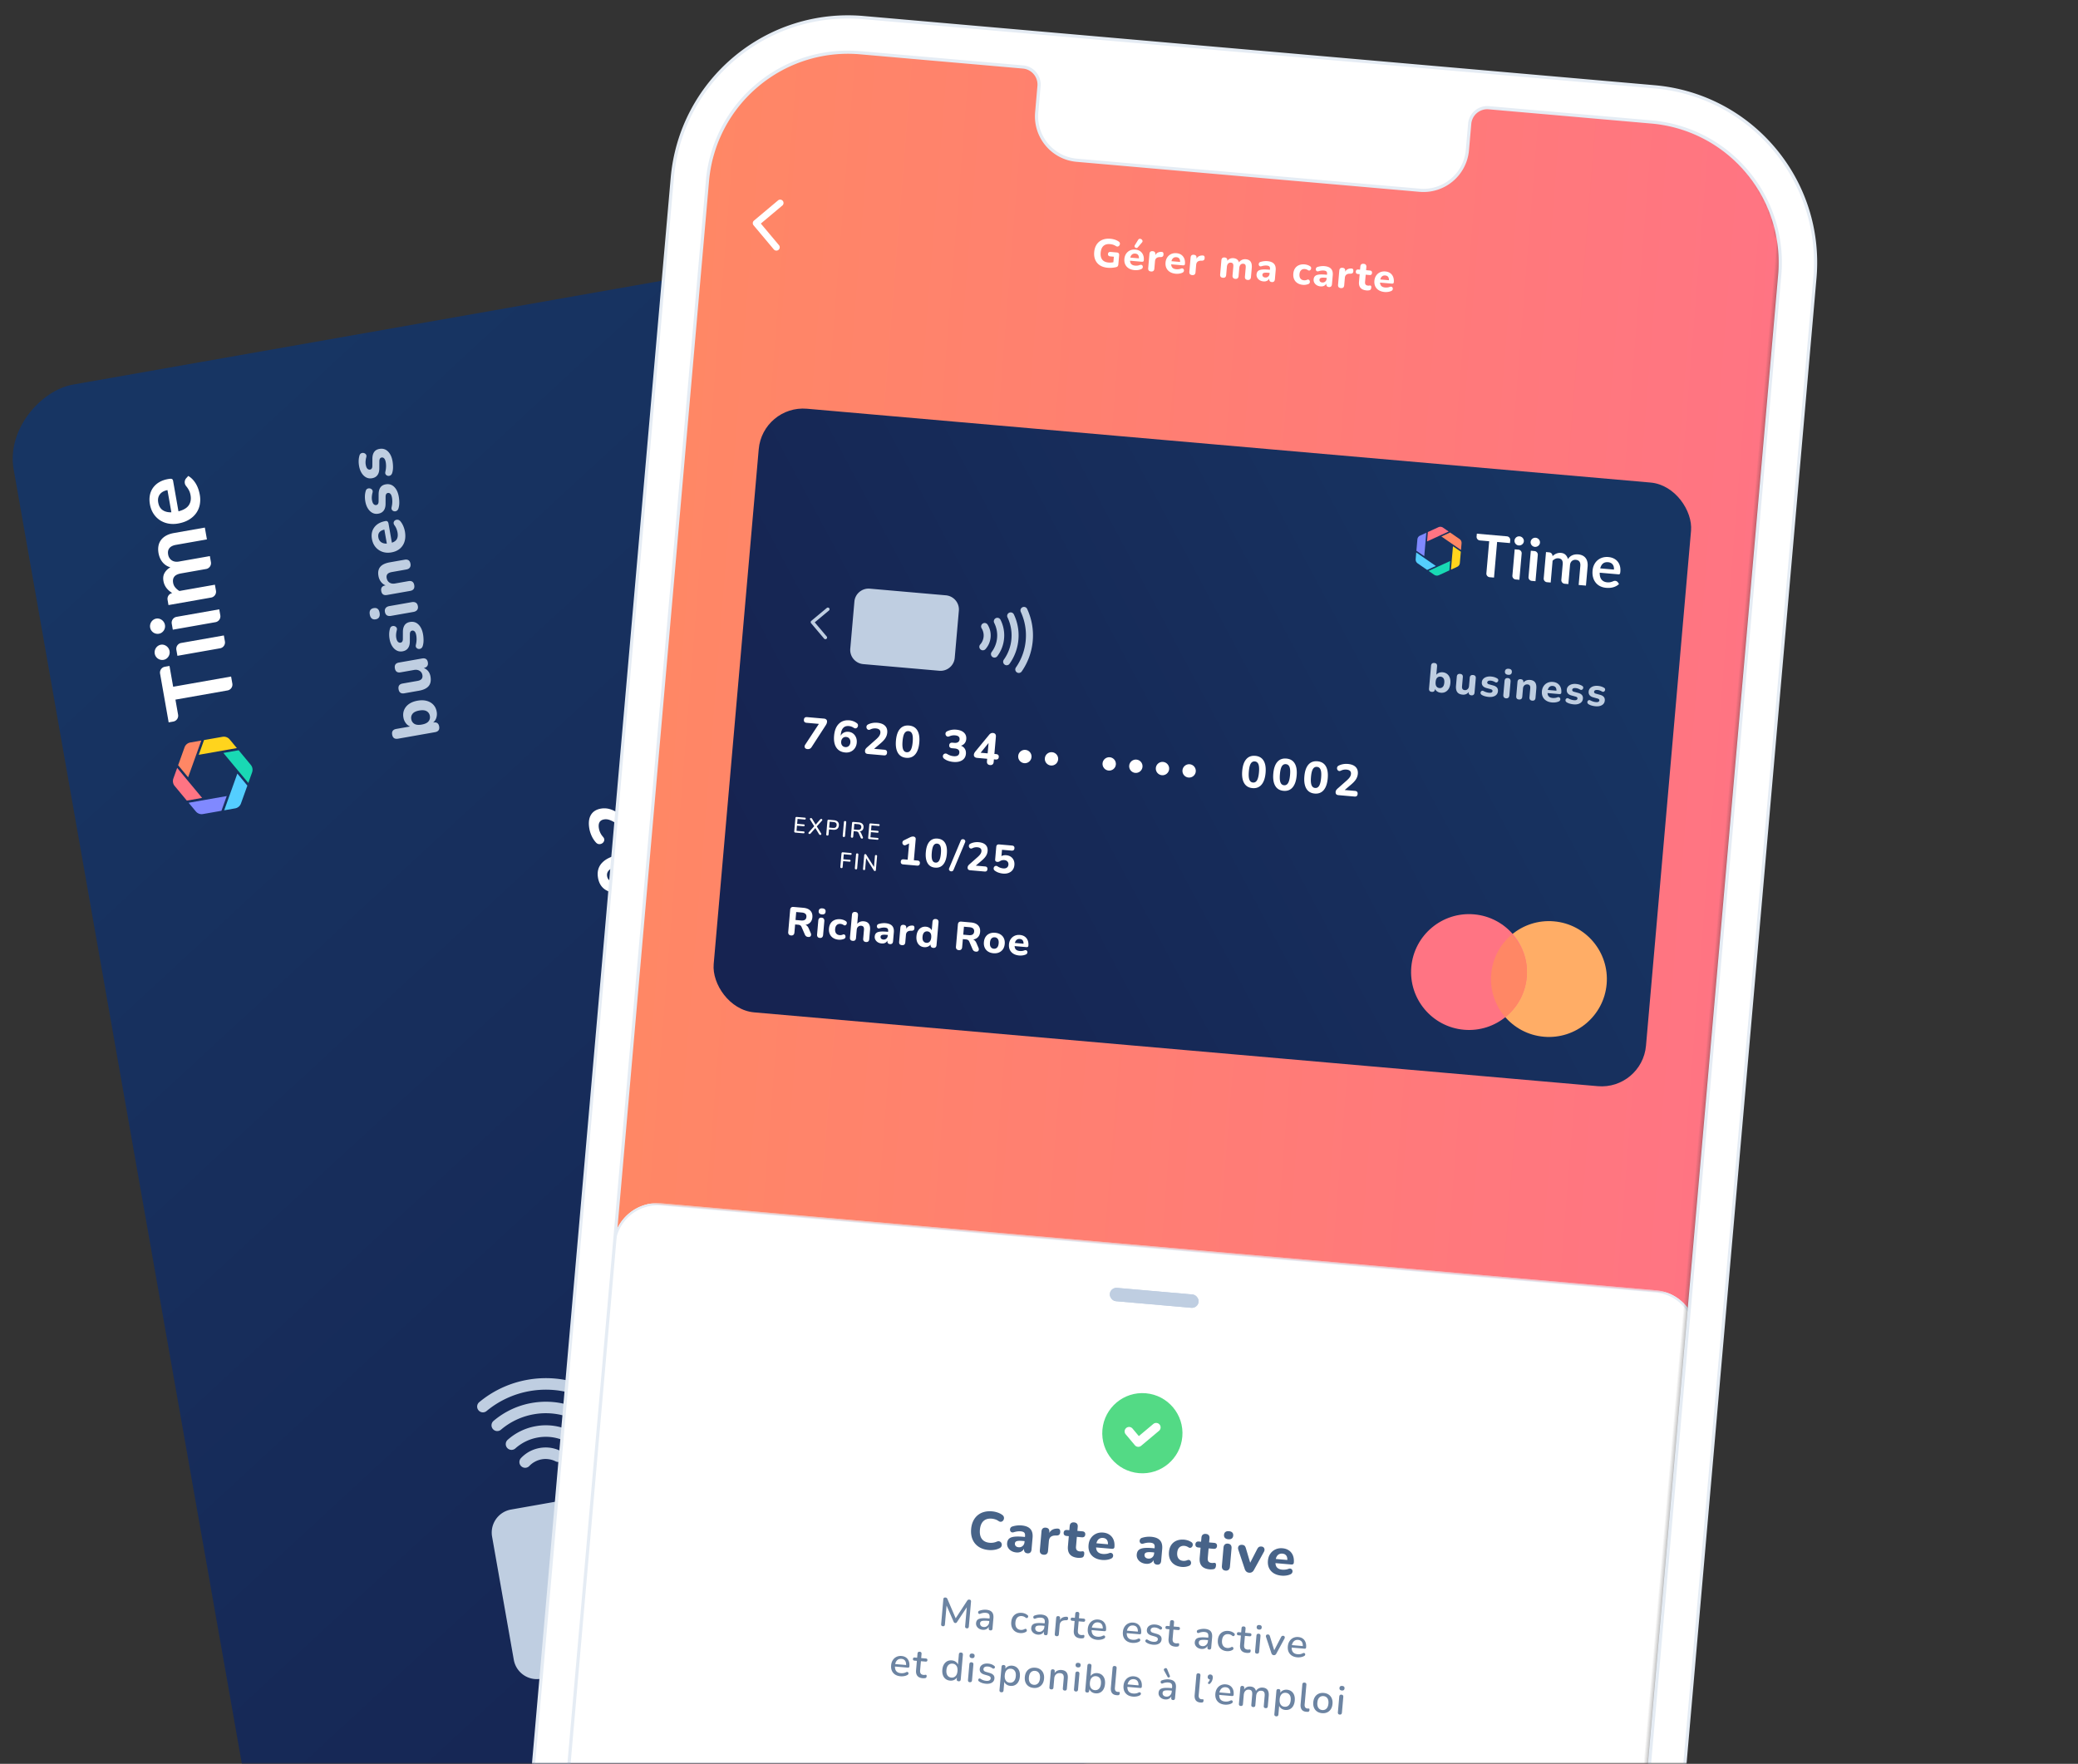 <svg xmlns="http://www.w3.org/2000/svg" xmlns:xlink="http://www.w3.org/1999/xlink" width="542" height="460"><rect width="100%" height="100%" fill="#333333" stroke="none"/><defs><linearGradient id="c" x1="0%" x2="100%" y1="71.125%" y2="28.875%"><stop offset="0%" stop-color="#162351"/><stop offset="100%" stop-color="#173563"/></linearGradient><linearGradient id="f" x1="0%" x2="100%" y1="50%" y2="50%"><stop offset="0%" stop-color="#FF8765"/><stop offset="100%" stop-color="#FF7483"/></linearGradient><linearGradient id="i" x1="0%" x2="100%" y1="70.956%" y2="29.044%"><stop offset="0%" stop-color="#162351"/><stop offset="100%" stop-color="#173563"/></linearGradient><path id="a" d="M0 0h542v460H0z"/><path id="g" d="M0 0h283.622v310.247H0z"/><rect id="d" width="280.756" height="609.759" x="0" y="0" rx="34.483"/></defs><g fill="none" fill-rule="evenodd"><mask id="b" fill="#fff"><use xlink:href="#a"/></mask><g mask="url(#b)"><g transform="rotate(-100 243.593 219.523)"><rect width="400" height="260" fill="url(#c)" rx="19.084"/><path fill="#BFCEE1" d="M85.116 107.059H52.524c-3.374 0-6.11-2.729-6.11-6.094V80.653c0-3.365 2.736-6.094 6.11-6.094h32.592c3.374 0 6.11 2.729 6.11 6.094v20.312c0 3.365-2.736 6.094-6.11 6.094m16.469-19.736c.363.492.652 1.035.84 1.617a5.766 5.766 0 0 1 0 3.735 5.57 5.57 0 0 1-.845 1.616 1.504 1.504 0 0 0 .312 2.1 1.51 1.51 0 0 0 2.104-.314 8.996 8.996 0 0 0 1.287-2.445 9.031 9.031 0 0 0 .455-2.825c0-.981-.162-1.933-.453-2.822a9.114 9.114 0 0 0-1.289-2.446 1.501 1.501 0 0 0-2.098-.31 1.49 1.49 0 0 0-.313 2.094m5.144-2.793a11.86 11.86 0 0 1 1.785 6.277c0 2.31-.653 4.45-1.785 6.279a1.505 1.505 0 0 0 .495 2.06c.706.435 1.63.214 2.069-.49a14.815 14.815 0 0 0 2.224-7.849 14.837 14.837 0 0 0-2.224-7.85 1.503 1.503 0 0 0-2.564 1.572m11.473-7.742a1.499 1.499 0 0 1 2.045.56 27.053 27.053 0 0 1 3.563 13.46c0 4.894-1.294 9.493-3.563 13.464-.411.72-1.33.969-2.045.558a1.491 1.491 0 0 1-.567-2.04 24.114 24.114 0 0 0 3.17-11.981 24.12 24.12 0 0 0-3.17-11.98 1.492 1.492 0 0 1 .567-2.04Zm-5.47 2.849a1.504 1.504 0 0 1 2.053.539 20.963 20.963 0 0 1 2.878 10.632c0 3.874-1.047 7.514-2.878 10.636a1.504 1.504 0 0 1-2.598-1.515 17.886 17.886 0 0 0 2.478-9.12c0-3.334-.902-6.444-2.474-9.124a1.491 1.491 0 0 1 .542-2.048Zm-76.824 16.97-5.602-5.587 5.602-5.588a.716.716 0 0 0 0-1.013.72.72 0 0 0-1.016 0l-6.11 6.094a.72.72 0 0 0 0 1.013l6.11 6.094a.72.72 0 0 0 1.016 0 .716.716 0 0 0 0-1.014Z"/><path fill="#FFF" d="M323.367 29.902v1.227h-5.512v15.345h-1.85a1.55 1.55 0 0 1-1.559-1.542V31.13h-3.978a1.55 1.55 0 0 1-1.56-1.542V28.36h12.9c.86 0 1.559.69 1.559 1.542M328.737 35.163v11.311h-1.57a1.55 1.55 0 0 1-1.56-1.542v-11.31h1.57c.862 0 1.56.69 1.56 1.541m.469-5.287c0 .267-.055.518-.165.752a2.069 2.069 0 0 1-1.077 1.033 1.982 1.982 0 0 1-.785.157c-.27 0-.526-.052-.767-.157a2.03 2.03 0 0 1-.627-.42 2.028 2.028 0 0 1-.425-.613 1.803 1.803 0 0 1-.158-.752 1.988 1.988 0 0 1 .583-1.403c.177-.175.386-.315.627-.42.24-.104.496-.156.767-.156.278 0 .54.052.785.156a2.025 2.025 0 0 1 1.077 1.046c.11.243.165.501.165.777M335.654 35.163v11.311h-1.57a1.55 1.55 0 0 1-1.56-1.542v-11.31h1.57c.861 0 1.56.69 1.56 1.541m.468-5.287c0 .267-.055.518-.164.752a2.069 2.069 0 0 1-1.077 1.033 1.981 1.981 0 0 1-.786.157c-.27 0-.526-.052-.767-.157a2.03 2.03 0 0 1-.627-.42 2.028 2.028 0 0 1-.424-.613 1.803 1.803 0 0 1-.159-.752 1.988 1.988 0 0 1 .583-1.403c.178-.175.387-.315.627-.42.241-.104.497-.156.767-.156.279 0 .54.052.786.156a2.025 2.025 0 0 1 1.077 1.046c.11.243.164.501.164.777M339.043 44.932v-11.31l1.387.008c.84.005 1.52.676 1.527 1.507.228-.25.467-.48.716-.689.25-.208.515-.388.798-.538a4.105 4.105 0 0 1 1.983-.489c.82 0 1.493.22 2.021.658.528.438.923 1.02 1.185 1.747a3.92 3.92 0 0 1 .76-1.096 4.155 4.155 0 0 1 1.001-.745c.364-.192.75-.334 1.16-.426.41-.092.821-.138 1.235-.138.718 0 1.356.109 1.914.326a3.674 3.674 0 0 1 1.406.952c.38.418.67.927.868 1.528.199.601.298 1.29.298 2.067v8.18h-3.13v-8.18c0-.818-.182-1.434-.545-1.848-.363-.413-.895-.62-1.596-.62-.321 0-.62.055-.893.163a2.129 2.129 0 0 0-.723.47 2.14 2.14 0 0 0-.488.77c-.118.31-.177.664-.177 1.065v8.18h-1.583a1.55 1.55 0 0 1-1.56-1.542v-6.638c0-.86-.175-1.486-.525-1.879-.351-.392-.868-.589-1.553-.589-.448 0-.868.111-1.26.332a4.24 4.24 0 0 0-1.097.908v9.408h-1.57a1.55 1.55 0 0 1-1.56-1.542M365.866 35.638c-.912 0-1.627.255-2.142.765-.515.51-.844 1.231-.988 2.167h5.88c0-.401-.056-.779-.165-1.134a2.608 2.608 0 0 0-.507-.933 2.4 2.4 0 0 0-.862-.633c-.346-.154-.752-.232-1.216-.232m-.064-2.217c.82 0 1.574.13 2.262.388a4.965 4.965 0 0 1 1.78 1.134 5.175 5.175 0 0 1 1.166 1.83c.28.722.419 1.546.419 2.473 0 .234-.011.428-.032.583a.925.925 0 0 1-.114.363.46.46 0 0 1-.222.188.957.957 0 0 1-.355.056h-8.033c.093 1.32.451 2.289 1.077 2.907.625.618 1.453.926 2.483.926.507 0 .944-.058 1.312-.175.367-.117.688-.246.963-.388l.344-.183a1.572 1.572 0 0 1 1.98.415l.483.62a5.2 5.2 0 0 1-1.166 1.008c-.431.272-.88.489-1.35.651a7.463 7.463 0 0 1-1.432.345c-.485.067-.956.1-1.412.1a7.018 7.018 0 0 1-2.522-.445 5.644 5.644 0 0 1-2.027-1.315c-.575-.58-1.027-1.298-1.356-2.155-.33-.855-.495-1.847-.495-2.975 0-.877.144-1.701.431-2.474a5.933 5.933 0 0 1 1.236-2.017 5.817 5.817 0 0 1 1.964-1.359c.773-.334 1.645-.5 2.616-.5"/><path fill="#FF7483" d="m287.994 33.53 5.293-3.021 3.545-2.024-2.552-1.457a2.007 2.007 0 0 0-1.987 0l-4.299 2.454v4.047Z"/><path fill="#8089FF" d="M287.355 39.936v-10.09l-2.552 1.457c-.615.351-.993 1-.993 1.701v4.908l3.545 2.024Z"/><path fill="#FF8765" d="m293.925 30.873 5.293 3.021 3.546 2.024v-2.914a1.96 1.96 0 0 0-.994-1.7l-4.299-2.455-3.546 2.024Z"/><path fill="#54CEFF" d="m292.648 43.686-5.293-3.021-3.545-2.024v2.914c0 .701.378 1.35.993 1.7l4.3 2.455 3.545-2.024Z"/><path fill="#FFD41D" d="M299.218 34.623v10.09l2.552-1.457c.615-.351.994-1 .994-1.701v-4.908l-3.546-2.024Z"/><path fill="#19D9B4" d="m298.58 41.03-5.293 3.02-3.546 2.024 2.552 1.457c.615.35 1.372.35 1.987 0l4.3-2.454V41.03Z"/><g fill="#FFF" fill-rule="nonzero"><path d="M31.905 145.466c-.559 0-.946-.185-1.162-.554-.216-.37-.184-.81.095-1.32l5.01-9.329H30.59c-.85 0-1.276-.408-1.276-1.223 0-.816.426-1.224 1.276-1.224h7.258c.406 0 .74.109 1 .325.26.217.39.523.39.918 0 .344-.048.643-.143.898a7.455 7.455 0 0 1-.371.822l-5.143 9.731c-.343.638-.902.956-1.676.956ZM48.133 145.504c-1.714 0-3.038-.589-3.971-1.768-.933-1.179-1.4-2.845-1.4-5 0-2.255.527-4.008 1.58-5.257 1.055-1.249 2.515-1.873 4.382-1.873.546 0 1.098.076 1.657.23.559.152 1.08.382 1.562.688.317.178.511.42.58.726.07.306.045.599-.075.88-.121.28-.318.484-.59.611-.274.128-.6.102-.982-.076a4.41 4.41 0 0 0-2.19-.593c-2.083 0-3.124 1.37-3.124 4.11v.364a3.122 3.122 0 0 1 1.238-1.482c.559-.35 1.2-.526 1.924-.526.762 0 1.438.188 2.028.564.59.376 1.058.892 1.4 1.549.343.656.515 1.405.515 2.246 0 .892-.194 1.686-.581 2.38a4.248 4.248 0 0 1-1.6 1.635c-.68.395-1.464.592-2.353.592Zm-.152-2.313c.584 0 1.057-.2 1.419-.602.362-.402.543-.927.543-1.577 0-.637-.181-1.16-.543-1.568-.362-.408-.835-.612-1.419-.612-.597 0-1.076.204-1.438.612-.362.408-.543.93-.543 1.568 0 .65.181 1.175.543 1.577.362.401.841.602 1.438.602ZM57.867 145.294c-.483 0-.832-.111-1.048-.334-.216-.223-.324-.552-.324-.985 0-.28.07-.542.21-.784.14-.242.33-.49.571-.745l3.581-3.786c.533-.573.918-1.083 1.153-1.53a2.85 2.85 0 0 0 .352-1.337c0-1.147-.705-1.72-2.114-1.72-.369 0-.746.05-1.134.152-.387.102-.79.28-1.21.535-.342.204-.656.249-.942.134a1.147 1.147 0 0 1-.629-.593 1.336 1.336 0 0 1-.095-.889c.07-.312.276-.57.62-.774a6.673 6.673 0 0 1 1.828-.774 7.757 7.757 0 0 1 1.962-.258c1.498 0 2.644.334 3.438 1.004.793.669 1.19 1.621 1.19 2.858a5.15 5.15 0 0 1-.562 2.342c-.374.745-.987 1.551-1.838 2.418l-2.59 2.638h4.419c.825 0 1.238.402 1.238 1.205 0 .815-.413 1.223-1.238 1.223h-6.838ZM74.286 145.504c-1.626 0-2.867-.605-3.724-1.816-.857-1.21-1.286-2.938-1.286-5.18 0-2.244.429-3.955 1.286-5.134.857-1.179 2.098-1.768 3.724-1.768 1.625 0 2.866.59 3.724 1.768.857 1.18 1.285 2.89 1.285 5.133s-.428 3.97-1.285 5.181c-.858 1.211-2.099 1.816-3.724 1.816Zm0-2.408c.736 0 1.282-.367 1.638-1.1.355-.733.533-1.896.533-3.489s-.178-2.74-.533-3.44c-.356-.702-.902-1.052-1.638-1.052-.737 0-1.283.35-1.638 1.051-.356.701-.534 1.848-.534 3.441 0 1.593.178 2.756.534 3.49.355.732.901 1.099 1.638 1.099ZM94.514 145.504a9.469 9.469 0 0 1-2.047-.229c-.692-.153-1.292-.382-1.8-.688-.407-.217-.66-.488-.762-.813a1.207 1.207 0 0 1 .047-.908c.134-.28.353-.481.658-.602.304-.121.653-.086 1.047.105.495.242.965.414 1.41.516.444.102.889.153 1.333.153 1.55 0 2.324-.58 2.324-1.74 0-1.07-.724-1.605-2.172-1.605H93.43c-.42 0-.74-.106-.962-.316-.223-.21-.334-.5-.334-.87 0-.382.111-.678.334-.889.222-.21.543-.315.962-.315h.838c.635 0 1.136-.147 1.504-.44.369-.293.553-.7.553-1.223 0-1.045-.68-1.568-2.038-1.568a5.03 5.03 0 0 0-1.21.143c-.387.096-.81.265-1.266.507-.356.178-.673.21-.953.096a1.15 1.15 0 0 1-.619-.593 1.273 1.273 0 0 1-.086-.88c.077-.305.299-.56.667-.764 1.105-.65 2.35-.975 3.733-.975 1.448 0 2.578.325 3.39.975.814.65 1.22 1.542 1.22 2.676 0 .701-.178 1.32-.533 1.855-.356.535-.851.924-1.486 1.166.762.217 1.355.615 1.78 1.195.426.58.639 1.277.639 2.093 0 1.224-.45 2.186-1.352 2.887-.902.7-2.134 1.051-3.696 1.051ZM110.267 145.466c-.47 0-.832-.127-1.086-.382-.254-.255-.381-.625-.381-1.109v-1.09h-4.267c-.47 0-.844-.105-1.123-.315-.28-.21-.42-.532-.42-.966 0-.254.058-.513.172-.774.114-.261.317-.596.61-1.004l4.933-7.207c.216-.331.454-.577.714-.736.26-.16.568-.239.924-.239.419 0 .75.124.99.373.242.248.362.621.362 1.118v7.418h.705c.85 0 1.276.389 1.276 1.166 0 .778-.425 1.166-1.276 1.166h-.705v1.09c0 .484-.124.854-.371 1.109-.248.255-.6.382-1.057.382Zm-1.467-4.913v-4.454l-3.01 4.454h3.01Z"/></g><g fill="#FFF" fill-rule="nonzero"><path d="M222.857 145.504c-1.625 0-2.867-.605-3.724-1.816-.857-1.21-1.285-2.938-1.285-5.18 0-2.244.428-3.955 1.285-5.134.857-1.179 2.099-1.768 3.724-1.768 1.626 0 2.867.59 3.724 1.768.857 1.18 1.286 2.89 1.286 5.133s-.429 3.97-1.286 5.181c-.857 1.211-2.098 1.816-3.724 1.816Zm0-2.408c.737 0 1.283-.367 1.638-1.1.356-.733.534-1.896.534-3.489s-.178-2.74-.534-3.44c-.355-.702-.901-1.052-1.638-1.052-.736 0-1.282.35-1.638 1.051-.356.701-.533 1.848-.533 3.441 0 1.593.177 2.756.533 3.49.356.732.902 1.099 1.638 1.099ZM236.19 145.504c-1.625 0-2.866-.605-3.723-1.816-.857-1.21-1.286-2.938-1.286-5.18 0-2.244.429-3.955 1.286-5.134.857-1.179 2.098-1.768 3.723-1.768 1.626 0 2.867.59 3.724 1.768.857 1.18 1.286 2.89 1.286 5.133s-.429 3.97-1.286 5.181c-.857 1.211-2.098 1.816-3.724 1.816Zm0-2.408c.737 0 1.283-.367 1.639-1.1.355-.733.533-1.896.533-3.489s-.178-2.74-.533-3.44c-.356-.702-.902-1.052-1.639-1.052-.736 0-1.282.35-1.638 1.051-.355.701-.533 1.848-.533 3.441 0 1.593.178 2.756.533 3.49.356.732.902 1.099 1.638 1.099ZM249.524 145.504c-1.626 0-2.867-.605-3.724-1.816-.857-1.21-1.286-2.938-1.286-5.18 0-2.244.429-3.955 1.286-5.134.857-1.179 2.098-1.768 3.724-1.768 1.625 0 2.866.59 3.724 1.768.857 1.18 1.285 2.89 1.285 5.133s-.428 3.97-1.285 5.181c-.858 1.211-2.099 1.816-3.724 1.816Zm0-2.408c.736 0 1.282-.367 1.638-1.1.355-.733.533-1.896.533-3.489s-.178-2.74-.533-3.44c-.356-.702-.902-1.052-1.638-1.052-.737 0-1.283.35-1.638 1.051-.356.701-.534 1.848-.534 3.441 0 1.593.178 2.756.534 3.49.355.732.901 1.099 1.638 1.099ZM259.771 145.294c-.482 0-.831-.111-1.047-.334-.216-.223-.324-.552-.324-.985 0-.28.07-.542.21-.784.14-.242.33-.49.571-.745l3.58-3.786c.534-.573.918-1.083 1.153-1.53a2.85 2.85 0 0 0 .353-1.337c0-1.147-.705-1.72-2.115-1.72-.368 0-.746.05-1.133.152s-.79.28-1.21.535c-.342.204-.657.249-.942.134a1.147 1.147 0 0 1-.629-.593 1.336 1.336 0 0 1-.095-.889c.07-.312.276-.57.619-.774a6.673 6.673 0 0 1 1.828-.774 7.757 7.757 0 0 1 1.962-.258c1.499 0 2.645.334 3.438 1.004.794.669 1.191 1.621 1.191 2.858a5.15 5.15 0 0 1-.562 2.342c-.375.745-.987 1.551-1.838 2.418l-2.59 2.638h4.419c.825 0 1.238.402 1.238 1.205 0 .815-.413 1.223-1.238 1.223h-6.839Z"/></g><ellipse cx="124.762" cy="140.515" fill="#FFF" rx="2.857" ry="2.868"/><ellipse cx="160.952" cy="140.515" fill="#FFF" rx="2.857" ry="2.868"/><ellipse cx="183.81" cy="140.515" fill="#FFF" rx="2.857" ry="2.868"/><ellipse cx="136.19" cy="140.515" fill="#FFF" rx="2.857" ry="2.868"/><ellipse cx="172.381" cy="140.515" fill="#FFF" rx="2.857" ry="2.868"/><ellipse cx="195.238" cy="140.515" fill="#FFF" rx="2.857" ry="2.868"/><g fill="#FFF" fill-rule="nonzero"><path d="M76.977 191.176c-.754 0-1.131-.367-1.131-1.1 0-.723.377-1.085 1.131-1.085h1.732v-6.985l-1.252.757c-.331.195-.628.246-.891.155a1.063 1.063 0 0 1-.6-.517 1.185 1.185 0 0 1-.12-.817c.057-.292.245-.542.565-.748l2.383-1.446c.24-.149.483-.27.729-.36.246-.093.488-.139.728-.139.343 0 .615.092.815.276.2.183.3.453.3.808v9.016h1.56c.743 0 1.114.362 1.114 1.084 0 .734-.371 1.101-1.114 1.101h-5.949ZM90.667 191.366c-1.463 0-2.58-.545-3.352-1.635-.771-1.09-1.157-2.644-1.157-4.663 0-2.018.386-3.558 1.157-4.62.772-1.06 1.889-1.59 3.352-1.59 1.463 0 2.58.53 3.351 1.59.772 1.062 1.157 2.602 1.157 4.62 0 2.02-.385 3.573-1.157 4.663-.771 1.09-1.888 1.635-3.351 1.635Zm0-2.168c.663 0 1.154-.33 1.474-.99.32-.66.48-1.706.48-3.14 0-1.433-.16-2.466-.48-3.097-.32-.63-.811-.946-1.474-.946-.663 0-1.155.315-1.475.946-.32.631-.48 1.664-.48 3.097 0 1.434.16 2.48.48 3.14.32.66.812.99 1.475.99ZM98.613 191.624c-.103.321-.277.533-.523.636a1.08 1.08 0 0 1-.745.043 1.039 1.039 0 0 1-.592-.438c-.143-.218-.157-.5-.043-.843l3.875-12.13c.103-.322.277-.534.523-.637.245-.103.494-.12.745-.052a.992.992 0 0 1 .592.439c.143.224.157.502.043.834l-3.875 12.148ZM105.754 191.176c-.434 0-.748-.1-.943-.3-.194-.201-.291-.497-.291-.887 0-.252.063-.487.189-.705.125-.218.297-.442.514-.671l3.223-3.407c.48-.516.825-.975 1.037-1.376.211-.402.317-.803.317-1.205 0-1.032-.634-1.548-1.903-1.548-.331 0-.671.045-1.02.137a4.143 4.143 0 0 0-1.088.482c-.309.184-.592.224-.849.12a1.033 1.033 0 0 1-.566-.533 1.202 1.202 0 0 1-.085-.8c.062-.281.248-.513.557-.697a6.006 6.006 0 0 1 1.645-.697 6.981 6.981 0 0 1 1.766-.232c1.349 0 2.38.301 3.094.903.715.603 1.072 1.46 1.072 2.573 0 .734-.169 1.436-.506 2.107-.337.671-.888 1.397-1.654 2.177l-2.332 2.374h3.978c.742 0 1.114.362 1.114 1.084 0 .734-.372 1.101-1.114 1.101h-6.155ZM119.787 191.366a7.943 7.943 0 0 1-1.8-.215 5.818 5.818 0 0 1-1.697-.68c-.332-.184-.535-.422-.609-.714a1.202 1.202 0 0 1 .069-.826c.12-.258.314-.442.582-.55.269-.11.569-.072.9.111.8.436 1.635.654 2.503.654.652 0 1.157-.16 1.517-.482.36-.32.54-.75.54-1.29 0-.55-.174-.992-.522-1.325-.349-.333-.82-.499-1.415-.499-.297 0-.6.049-.908.146a2.972 2.972 0 0 0-.926.508 1.945 1.945 0 0 1-.454.258c-.189.08-.38.12-.575.12-.697 0-1.045-.326-1.045-.98v-5.403c0-.768.383-1.153 1.148-1.153h5.503c.766 0 1.149.367 1.149 1.101 0 .723-.383 1.084-1.149 1.084h-4.097v2.719c.56-.367 1.234-.55 2.023-.55.766 0 1.434.163 2.006.49a3.454 3.454 0 0 1 1.337 1.368c.32.585.48 1.261.48 2.03 0 .814-.183 1.526-.549 2.133-.366.608-.891 1.084-1.577 1.429-.686.344-1.497.516-2.434.516Z"/></g><g fill="#FFF" fill-rule="nonzero"><path d="M29.886 181.618c-.356 0-.534-.179-.534-.536v-5.668c0-.357.178-.535.534-.535h3.476c.273 0 .41.13.41.392 0 .274-.137.41-.41.41h-3.057v2.113h2.847c.273 0 .41.134.41.402 0 .267-.137.401-.41.401h-2.847v2.218h3.057c.273 0 .41.134.41.401 0 .268-.137.402-.41.402h-3.476ZM35.914 181.685c-.19 0-.327-.072-.41-.216-.082-.143-.063-.297.058-.463l2.105-2.83-1.981-2.666c-.134-.172-.159-.332-.076-.478.082-.147.219-.22.409-.22.19 0 .362.105.514.315l1.696 2.323 1.676-2.323c.152-.21.327-.315.524-.315.19 0 .327.071.41.215.082.143.056.304-.077.483l-1.981 2.666 2.095 2.83c.12.166.141.32.062.463-.08.144-.217.216-.414.216-.19 0-.365-.106-.524-.316l-1.781-2.447-1.771 2.447c-.16.21-.337.316-.534.316ZM43.59 181.685c-.33 0-.495-.17-.495-.507v-5.793c0-.337.168-.506.505-.506h2.276c.724 0 1.283.18 1.676.54.394.36.59.865.59 1.515 0 .656-.196 1.164-.59 1.524-.393.36-.952.54-1.676.54h-1.79v2.18c0 .338-.165.507-.496.507Zm.496-3.48h1.647c.965 0 1.448-.424 1.448-1.271 0-.841-.483-1.262-1.448-1.262h-1.647v2.533ZM50.657 181.685c-.33 0-.495-.17-.495-.507v-5.86c0-.337.165-.506.495-.506.33 0 .495.169.495.506v5.86c0 .338-.165.507-.495.507ZM54.162 181.685c-.33 0-.495-.17-.495-.507v-5.793c0-.337.168-.506.504-.506h2.277c.723 0 1.282.173 1.676.52.393.348.59.834.59 1.458 0 .504-.133.916-.4 1.238-.266.322-.644.537-1.133.645.305.102.562.348.771.736l.82 1.53c.095.172.114.328.057.468-.058.14-.188.21-.39.21a.622.622 0 0 1-.344-.085.678.678 0 0 1-.228-.278l-1-1.854c-.134-.249-.288-.416-.462-.502-.175-.086-.399-.129-.672-.129h-1.076v2.342c0 .338-.165.507-.495.507Zm.495-3.595h1.629c.977 0 1.466-.404 1.466-1.214 0-.802-.489-1.204-1.466-1.204h-1.629v2.418ZM61.6 181.618c-.356 0-.533-.179-.533-.536v-5.668c0-.357.177-.535.533-.535h3.476c.273 0 .41.13.41.392 0 .274-.137.41-.41.41H62.02v2.113h2.848c.273 0 .41.134.41.402 0 .267-.137.401-.41.401h-2.848v2.218h3.057c.273 0 .41.134.41.401 0 .268-.137.402-.41.402H61.6Z"/></g><g fill="#FFF" fill-rule="nonzero"><path d="M50.829 195.067c-.35 0-.524-.175-.524-.526v-5.745c0-.357.178-.535.533-.535h3.39c.274 0 .41.13.41.392 0 .274-.136.411-.41.411h-2.933v2.15h2.743c.273 0 .41.131.41.393 0 .274-.137.41-.41.41h-2.743v2.524c0 .35-.155.526-.466.526ZM57.029 195.067c-.33 0-.496-.169-.496-.507v-5.86c0-.337.165-.506.496-.506.33 0 .495.169.495.507v5.86c0 .337-.165.506-.495.506ZM60.505 195.067c-.311 0-.467-.16-.467-.478v-5.898c0-.16.04-.282.12-.368a.413.413 0 0 1 .318-.129c.114 0 .203.02.267.062a.855.855 0 0 1 .21.225l3.685 4.875v-4.693c0-.313.152-.469.457-.469.305 0 .457.156.457.469v5.936a.503.503 0 0 1-.11.344.368.368 0 0 1-.29.124.527.527 0 0 1-.285-.067.963.963 0 0 1-.229-.23l-3.686-4.884v4.703c0 .319-.149.478-.447.478Z"/></g><g fill="#BFCEE1" fill-rule="nonzero"><path d="M299.522 97.69a3.272 3.272 0 0 1-1.577-.38 2.57 2.57 0 0 1-1.063-1.032v.052c0 .883-.423 1.325-1.269 1.325-.857 0-1.285-.442-1.285-1.325v-9.79c0-.883.434-1.325 1.302-1.325.858 0 1.286.442 1.286 1.325v3.647a2.64 2.64 0 0 1 1.072-.954 3.338 3.338 0 0 1 1.534-.353c.731 0 1.374.178 1.928.533.555.356.986.86 1.295 1.514.308.654.463 1.434.463 2.34 0 .907-.155 1.69-.463 2.349-.309.66-.74 1.17-1.295 1.531-.554.362-1.197.542-1.928.542Zm-.772-1.945c.549 0 .995-.2 1.338-.602.342-.402.514-1.027.514-1.876 0-.837-.172-1.454-.514-1.85-.343-.395-.789-.593-1.338-.593-.56 0-1.011.198-1.354.594-.343.395-.514 1.012-.514 1.85 0 .848.171 1.473.514 1.875.343.401.794.602 1.354.602ZM308.84 97.69c-1.074 0-1.866-.299-2.374-.895-.509-.597-.763-1.492-.763-2.685v-3.888c0-.872.428-1.308 1.286-1.308.868 0 1.302.436 1.302 1.308v3.957c0 .998.429 1.497 1.286 1.497.492 0 .894-.175 1.209-.525.314-.35.471-.811.471-1.385v-3.544c0-.872.429-1.308 1.286-1.308.868 0 1.303.436 1.303 1.308v6.108c0 .883-.417 1.325-1.252 1.325-.411 0-.725-.115-.943-.344-.217-.23-.325-.55-.325-.964-.56.895-1.389 1.342-2.486 1.342ZM320.027 97.69c-.503 0-1.02-.047-1.552-.138a5.173 5.173 0 0 1-1.448-.465c-.286-.15-.472-.338-.557-.568a.938.938 0 0 1-.009-.67.881.881 0 0 1 .429-.491c.205-.11.445-.106.72.008.468.195.9.333 1.294.413.394.08.774.12 1.14.12.48 0 .834-.077 1.063-.231.228-.155.343-.359.343-.611 0-.402-.292-.654-.875-.757l-1.8-.327c-.72-.126-1.268-.384-1.645-.774-.378-.39-.566-.9-.566-1.532 0-.573.16-1.067.48-1.48.32-.412.76-.734 1.32-.963.56-.23 1.206-.344 1.937-.344 1.006 0 1.897.195 2.674.585.263.126.426.304.489.533.063.23.048.453-.043.671a.957.957 0 0 1-.446.49c-.205.11-.451.101-.737-.025a5.798 5.798 0 0 0-1.028-.37 3.728 3.728 0 0 0-.875-.112c-.514 0-.885.083-1.114.25-.229.166-.343.375-.343.628 0 .401.269.653.806.757l1.8.327c.743.126 1.308.375 1.697.748s.583.88.583 1.523c0 .883-.343 1.571-1.029 2.064-.685.494-1.588.74-2.708.74ZM327.493 87.503c-.48 0-.848-.111-1.105-.335-.258-.224-.386-.542-.386-.955 0-.424.128-.749.386-.972.257-.224.625-.336 1.105-.336.983 0 1.475.436 1.475 1.308 0 .86-.492 1.29-1.475 1.29Zm0 10.135c-.423 0-.745-.124-.968-.37-.223-.247-.335-.594-.335-1.041v-5.885c0-.952.435-1.428 1.303-1.428.412 0 .729.124.952.37.223.247.334.6.334 1.058v5.885c0 .447-.109.794-.326 1.04-.217.247-.537.37-.96.37ZM333.04 97.655c-.869 0-1.303-.442-1.303-1.325v-6.108c0-.872.423-1.308 1.269-1.308.845 0 1.268.436 1.268 1.308v.069a2.819 2.819 0 0 1 1.149-1.05 3.542 3.542 0 0 1 1.611-.361c.995 0 1.737.29 2.229.869.491.579.737 1.47.737 2.675v3.906c0 .883-.434 1.325-1.303 1.325-.411 0-.728-.115-.951-.344-.223-.23-.335-.557-.335-.981v-3.785c0-.585-.108-1.007-.325-1.265-.217-.258-.537-.387-.96-.387-.549 0-.986.172-1.312.516-.325.344-.488.803-.488 1.377v3.544c0 .883-.429 1.325-1.286 1.325ZM347.261 97.69c-.994 0-1.849-.181-2.563-.543a3.876 3.876 0 0 1-1.646-1.531c-.382-.66-.574-1.437-.574-2.331 0-.872.186-1.638.557-2.297.372-.66.88-1.176 1.526-1.549s1.391-.56 2.237-.56c1.223 0 2.194.388 2.914 1.162.72.775 1.08 1.821 1.08 3.14 0 .436-.268.654-.805.654h-5.04c.091.665.334 1.15.728 1.454.395.304.94.456 1.637.456.275 0 .586-.032.935-.095a3.69 3.69 0 0 0 1.003-.335c.331-.16.611-.192.84-.095a.83.83 0 0 1 .471.49c.086.23.086.468 0 .715-.086.246-.277.45-.574.61a5.09 5.09 0 0 1-1.329.49 6.382 6.382 0 0 1-1.397.164Zm-.36-7.09c-.549 0-.991.167-1.329.5-.337.332-.545.797-.625 1.393h3.703c-.069-1.262-.652-1.893-1.749-1.893ZM356.476 97.69c-.503 0-1.02-.047-1.551-.138a5.173 5.173 0 0 1-1.449-.465c-.286-.15-.471-.338-.557-.568a.938.938 0 0 1-.009-.67.881.881 0 0 1 .429-.491c.206-.11.446-.106.72.008.469.195.9.333 1.294.413.395.08.775.12 1.14.12.48 0 .835-.077 1.063-.231.229-.155.343-.359.343-.611 0-.402-.291-.654-.874-.757l-1.8-.327c-.72-.126-1.269-.384-1.646-.774s-.566-.9-.566-1.532c0-.573.16-1.067.48-1.48.32-.412.76-.734 1.32-.963.56-.23 1.206-.344 1.937-.344 1.006 0 1.898.195 2.675.585.263.126.425.304.488.533.063.23.049.453-.043.671a.957.957 0 0 1-.445.49c-.206.11-.452.101-.737-.025a5.798 5.798 0 0 0-1.029-.37 3.728 3.728 0 0 0-.874-.112c-.515 0-.886.083-1.115.25-.228.166-.342.375-.342.628 0 .401.268.653.805.757l1.8.327c.743.126 1.309.375 1.697.748.389.373.583.88.583 1.523 0 .883-.343 1.571-1.028 2.064-.686.494-1.589.74-2.709.74ZM365.863 97.69c-.503 0-1.02-.047-1.552-.138a5.173 5.173 0 0 1-1.448-.465c-.286-.15-.472-.338-.557-.568a.938.938 0 0 1-.009-.67.881.881 0 0 1 .429-.491c.205-.11.445-.106.72.008.468.195.9.333 1.294.413.394.08.774.12 1.14.12.48 0 .834-.077 1.063-.231.228-.155.343-.359.343-.611 0-.402-.292-.654-.875-.757l-1.8-.327c-.72-.126-1.268-.384-1.645-.774s-.566-.9-.566-1.532c0-.573.16-1.067.48-1.48.32-.412.76-.734 1.32-.963.56-.23 1.206-.344 1.937-.344 1.006 0 1.897.195 2.674.585.263.126.426.304.489.533.063.23.049.453-.043.671a.957.957 0 0 1-.446.49c-.205.11-.451.101-.737-.025a5.798 5.798 0 0 0-1.028-.37 3.728 3.728 0 0 0-.875-.112c-.514 0-.885.083-1.114.25-.228.166-.343.375-.343.628 0 .401.269.653.806.757l1.8.327c.743.126 1.309.375 1.697.748.389.373.583.88.583 1.523 0 .883-.343 1.571-1.029 2.064-.685.494-1.588.74-2.708.74Z"/></g><ellipse cx="356.19" cy="216.029" fill="#FFAD66" rx="24.762" ry="24.853"/><ellipse cx="321.905" cy="216.029" fill="#FF7483" rx="24.762" ry="24.853"/><path fill="#FF8765" d="m338.681 198.456.5.423c4.755 4.165 7.486 10.338 7.486 17.15a24.825 24.825 0 0 1-7.62 17.935h-.001l-.478-.475a24.82 24.82 0 0 1-7.13-16.733l-.01-.727a24.821 24.821 0 0 1 7.253-17.573Z"/><g fill="#FFF" fill-rule="nonzero"><path d="M31.881 225.743c-.434 0-.765-.12-.994-.361-.228-.241-.343-.58-.343-1.015v-9.55c0-.906.452-1.359 1.355-1.359h4.165c1.349 0 2.389.327 3.12.98.732.655 1.097 1.567 1.097 2.737 0 .906-.23 1.66-.694 2.262-.463.602-1.123 1.012-1.98 1.23.606.184 1.103.625 1.492 1.325l1.062 1.979c.24.436.286.84.138 1.213-.149.373-.509.56-1.08.56-.378 0-.686-.081-.926-.242-.24-.16-.446-.407-.617-.74l-1.646-3.045c-.171-.321-.383-.54-.634-.654a2.132 2.132 0 0 0-.892-.172h-1.303v3.476c0 .435-.11.774-.334 1.015-.223.24-.551.361-.986.361Zm1.32-6.779h2.383c1.429 0 2.143-.574 2.143-1.72 0-1.136-.714-1.704-2.143-1.704h-2.383v3.424ZM44.223 215.592c-.48 0-.849-.112-1.106-.336-.257-.224-.386-.542-.386-.955 0-.424.129-.748.386-.972.257-.224.626-.335 1.106-.335.983 0 1.474.435 1.474 1.307 0 .86-.491 1.29-1.474 1.29Zm0 10.134c-.423 0-.746-.123-.969-.37-.223-.247-.334-.594-.334-1.041v-5.884c0-.952.434-1.429 1.303-1.429.411 0 .728.124.951.37.223.247.335.6.335 1.059v5.884c0 .447-.109.794-.326 1.041-.217.247-.537.37-.96.37ZM52.275 225.777c-.914 0-1.711-.18-2.391-.541a3.767 3.767 0 0 1-1.569-1.54c-.365-.666-.548-1.451-.548-2.358 0-.906.183-1.686.548-2.34a3.688 3.688 0 0 1 1.569-1.505c.68-.35 1.477-.525 2.391-.525.355 0 .735.043 1.14.13.406.085.798.231 1.175.438.285.138.463.33.531.576.069.247.054.49-.043.732a.975.975 0 0 1-.463.524c-.211.11-.46.09-.745-.06-.457-.24-.903-.361-1.337-.361-.675 0-1.198.21-1.569.628-.371.418-.557 1.012-.557 1.78 0 .758.186 1.351.557 1.781.371.43.894.646 1.569.646.205 0 .422-.026.651-.078.229-.051.457-.14.686-.267.285-.149.534-.166.745-.051.212.115.358.29.438.525.08.235.085.479.017.73-.069.253-.24.448-.515.586a5.015 5.015 0 0 1-1.165.421c-.389.086-.76.13-1.115.13ZM58.341 225.743c-.868 0-1.303-.442-1.303-1.325v-9.79c0-.883.435-1.325 1.303-1.325.857 0 1.286.442 1.286 1.325v3.665a2.86 2.86 0 0 1 1.149-.99 3.575 3.575 0 0 1 1.56-.335c1.977 0 2.965 1.182 2.965 3.544v3.906c0 .883-.434 1.325-1.303 1.325-.411 0-.728-.115-.951-.344-.223-.23-.334-.556-.334-.98v-3.786c0-.585-.109-1.007-.326-1.265-.217-.258-.537-.387-.96-.387-.549 0-.986.172-1.311.516-.326.344-.49.803-.49 1.377v3.544c0 .883-.428 1.325-1.285 1.325ZM70.757 225.777c-.63 0-1.183-.12-1.663-.36-.48-.242-.86-.569-1.14-.982a2.427 2.427 0 0 1-.42-1.393c0-.608.16-1.096.48-1.463.32-.367.84-.628 1.56-.783.72-.154 1.674-.232 2.863-.232h.617v-.292c0-.505-.115-.864-.343-1.076-.229-.212-.617-.318-1.166-.318a5.09 5.09 0 0 0-1.011.112c-.366.074-.76.198-1.183.37-.32.137-.589.146-.806.026a.87.87 0 0 1-.428-.551 1.1 1.1 0 0 1 .06-.749c.108-.252.322-.435.642-.55a8.465 8.465 0 0 1 1.518-.439 7.387 7.387 0 0 1 1.31-.129c1.304 0 2.275.295 2.915.886.64.59.96 1.506.96 2.745v3.82c0 .882-.4 1.324-1.2 1.324-.811 0-1.217-.442-1.217-1.325v-.103a2.17 2.17 0 0 1-.866 1.067c-.405.264-.9.395-1.482.395Zm.582-1.737c.48 0 .886-.167 1.218-.5.33-.332.497-.762.497-1.29v-.344h-.6c-.88 0-1.503.078-1.869.232-.366.155-.548.422-.548.8 0 .322.11.586.334.792.223.206.546.31.968.31ZM79.469 225.743c-.891 0-1.337-.442-1.337-1.325v-6.108c0-.872.423-1.308 1.268-1.308.846 0 1.269.436 1.269 1.308v.31c.411-1.021 1.263-1.572 2.554-1.652.286-.023.506.049.66.215.155.166.237.439.249.817.023.356-.049.637-.214.844-.166.206-.443.332-.832.378l-.394.034c-1.28.127-1.92.78-1.92 1.962v3.2c0 .883-.434 1.325-1.303 1.325ZM88.987 225.771c-.724 0-1.364-.178-1.92-.533-.556-.356-.99-.865-1.3-1.528-.31-.664-.465-1.446-.465-2.348 0-.913.155-1.697.465-2.35.31-.654.743-1.158 1.297-1.514.554-.355 1.195-.533 1.923-.533.665 0 1.253.161 1.764.484.511.322.857.743 1.036 1.262h-.194v-4.091c0-.427.111-.753.333-.976.223-.223.54-.334.955-.334.415 0 .735.111.961.334.226.223.34.549.34.976v9.794c0 .428-.11.755-.329.982-.218.227-.535.34-.95.34-.414 0-.731-.113-.952-.34-.22-.227-.33-.554-.33-.982v-1.169l.188.678c-.164.557-.505 1.004-1.024 1.342-.518.337-1.118.506-1.798.506Zm.783-1.942c.369 0 .693-.09.972-.269.279-.18.497-.451.654-.815.158-.365.237-.825.237-1.383 0-.842-.172-1.462-.516-1.86-.344-.397-.793-.596-1.347-.596-.366 0-.689.088-.97.264-.28.176-.499.445-.657.807-.157.362-.236.824-.236 1.385 0 .834.172 1.454.516 1.86.344.405.793.607 1.347.607ZM103.845 225.743c-.434 0-.766-.12-.994-.361-.229-.241-.343-.58-.343-1.015v-9.55c0-.906.451-1.359 1.354-1.359h4.166c1.349 0 2.389.327 3.12.98.731.655 1.097 1.567 1.097 2.737 0 .906-.231 1.66-.694 2.262-.463.602-1.123 1.012-1.98 1.23.606.184 1.103.625 1.491 1.325l1.063 1.979c.24.436.286.84.137 1.213-.148.373-.508.56-1.08.56-.377 0-.685-.081-.925-.242-.24-.16-.446-.407-.618-.74l-1.645-3.045c-.172-.321-.383-.54-.635-.654a2.132 2.132 0 0 0-.891-.172h-1.303v3.476c0 .435-.111.774-.334 1.015-.223.24-.552.361-.986.361Zm1.32-6.779h2.383c1.429 0 2.143-.574 2.143-1.72 0-1.136-.714-1.704-2.143-1.704h-2.383v3.424ZM118.696 225.777c-.903 0-1.689-.18-2.357-.541a3.807 3.807 0 0 1-1.552-1.532c-.366-.66-.548-1.442-.548-2.348 0-.895.182-1.672.548-2.332a3.752 3.752 0 0 1 1.552-1.523c.668-.355 1.454-.533 2.357-.533.903 0 1.688.178 2.357.533a3.806 3.806 0 0 1 1.56 1.523c.371.66.557 1.437.557 2.332 0 .906-.186 1.689-.557 2.348a3.863 3.863 0 0 1-1.56 1.532c-.669.36-1.454.541-2.357.541Zm0-1.944c.548 0 .997-.2 1.345-.602.349-.401.523-1.027.523-1.875 0-.838-.174-1.454-.523-1.85-.348-.396-.797-.594-1.345-.594-.549 0-.995.198-1.337.594-.343.396-.515 1.012-.515 1.85 0 .848.172 1.474.515 1.875.342.401.788.602 1.337.602ZM129.777 225.777c-.994 0-1.848-.18-2.563-.541a3.876 3.876 0 0 1-1.645-1.532c-.383-.66-.575-1.437-.575-2.331 0-.872.186-1.638.557-2.297.372-.66.88-1.176 1.526-1.549s1.392-.559 2.237-.559c1.223 0 2.195.387 2.915 1.161.72.775 1.08 1.821 1.08 3.14 0 .436-.269.654-.806.654h-5.04c.091.666.334 1.15.728 1.454.395.304.94.456 1.638.456.274 0 .585-.031.934-.094a3.69 3.69 0 0 0 1.003-.336c.331-.16.611-.192.84-.095a.83.83 0 0 1 .471.49c.086.23.086.468 0 .715-.086.246-.277.45-.574.61a5.09 5.09 0 0 1-1.329.491 6.382 6.382 0 0 1-1.397.163Zm-.36-7.088c-.548 0-.991.166-1.328.499-.338.332-.546.797-.626 1.393h3.703c-.069-1.261-.652-1.892-1.749-1.892Z"/></g></g></g><g mask="url(#b)"><g transform="rotate(5 -13.558 2151.739)"><mask id="e" fill="#fff"><use xlink:href="#d"/></mask><g mask="url(#e)"><path fill="#FFF" d="M.005-3.332h283.622v615.846H.005z"/><path fill="#F2F5F9" d="M.005-3.332h283.622v615.846H.005z"/><path fill="url(#f)" d="M0 0v615.846h283.632V0z" transform="translate(0 -3.332)"/><path fill="#FFF" fill-rule="nonzero" d="M19.15 41.368a.872.872 0 0 1 1.232 1.233l-5.195 5.193 5.195 5.194c.31.31.338.794.085 1.135l-.085.097a.872.872 0 0 1-1.233 0l-5.812-5.81a.871.871 0 0 1 0-1.232l5.812-5.81Z"/><g fill="#FFF" fill-rule="nonzero"><path d="M106.326 51.391c-.831 0-1.534-.155-2.109-.466a3.152 3.152 0 0 1-1.312-1.314c-.301-.565-.451-1.229-.451-1.992 0-.585.088-1.113.266-1.582.177-.47.435-.87.772-1.204.338-.333.75-.59 1.235-.768.486-.18 1.037-.269 1.654-.269.371 0 .745.04 1.123.122a3.78 3.78 0 0 1 1.093.423.636.636 0 0 1 .3.317c.052.13.065.265.04.406a.82.82 0 0 1-.17.371.605.605 0 0 1-.334.213c-.137.034-.29.01-.46-.074a3.042 3.042 0 0 0-.742-.282 3.658 3.658 0 0 0-.843-.092c-.492 0-.906.094-1.24.28-.336.188-.586.46-.752.82-.166.358-.249.798-.249 1.32 0 .785.191 1.38.573 1.786.382.406.946.609 1.692.609.246 0 .502-.025.768-.074.267-.049.53-.118.791-.207l-.304.662V48.38h-.944c-.207 0-.366-.052-.478-.156a.56.56 0 0 1-.168-.431c0-.189.056-.333.168-.432.112-.099.27-.148.478-.148h1.638c.209 0 .369.055.48.166.11.11.165.27.165.48v2.43a.898.898 0 0 1-.108.458.632.632 0 0 1-.35.273 6.65 6.65 0 0 1-1.062.269c-.39.068-.776.101-1.16.101ZM113.371 51.395c-.606 0-1.128-.11-1.564-.33-.436-.219-.77-.529-1.004-.93-.234-.4-.35-.873-.35-1.417 0-.53.113-.995.34-1.396.226-.4.537-.715.93-.941.395-.227.85-.34 1.366-.34.746 0 1.339.235 1.778.706.44.47.66 1.107.66 1.908 0 .265-.165.398-.492.398h-3.076c.056.404.204.699.445.883.24.185.573.278.999.278.167 0 .357-.02.57-.058.213-.038.417-.106.612-.204.202-.097.373-.117.512-.057.14.059.236.158.288.298a.62.62 0 0 1 0 .434c-.052.15-.169.273-.35.37a3.114 3.114 0 0 1-.811.299c-.296.066-.58.1-.853.1Zm-.22-4.308c-.334 0-.604.1-.81.303-.206.202-.333.485-.382.847h2.26c-.042-.767-.398-1.15-1.067-1.15Zm.524-1.684a.455.455 0 0 1-.298.193.5.5 0 0 1-.33-.062.508.508 0 0 1-.225-.251.405.405 0 0 1 .026-.35l.743-1.475c.077-.154.174-.251.293-.293a.612.612 0 0 1 .371-.01.76.76 0 0 1 .335.188c.094.09.152.197.173.319.02.122-.018.249-.115.382l-.973 1.359ZM117.665 51.374c-.544 0-.816-.268-.816-.805v-3.712c0-.53.258-.795.775-.795.516 0 .774.265.774.795v.188c.25-.62.77-.955 1.558-1.004.175-.014.31.03.403.13.094.102.145.267.152.497.014.217-.03.387-.13.513-.102.125-.271.202-.508.23l-.24.02c-.782.078-1.173.475-1.173 1.193v1.945c0 .537-.265.805-.795.805ZM124.148 51.395c-.607 0-1.129-.11-1.564-.33-.436-.219-.771-.529-1.005-.93-.233-.4-.35-.873-.35-1.417 0-.53.113-.995.34-1.396.226-.4.537-.715.93-.941.395-.227.85-.34 1.366-.34.746 0 1.34.235 1.779.706.439.47.659 1.107.659 1.908 0 .265-.164.398-.492.398h-3.076c.056.404.204.699.445.883.24.185.573.278.999.278.167 0 .357-.02.57-.058.213-.038.417-.106.612-.204.202-.097.373-.117.513-.057.14.059.235.158.287.298a.62.62 0 0 1 0 .434c-.052.15-.169.273-.35.37a3.114 3.114 0 0 1-.81.299c-.297.066-.581.1-.853.1Zm-.22-4.308c-.335 0-.605.1-.81.303-.207.202-.334.485-.383.847h2.26c-.042-.767-.398-1.15-1.067-1.15ZM128.442 51.374c-.544 0-.816-.268-.816-.805v-3.712c0-.53.258-.795.774-.795s.774.265.774.795v.188c.251-.62.77-.955 1.559-1.004.174-.014.308.03.402.13.095.102.145.267.152.497.014.217-.03.387-.13.513-.102.125-.27.202-.508.23l-.24.02c-.782.078-1.172.475-1.172 1.193v1.945c0 .537-.265.805-.795.805ZM136.483 51.374c-.53 0-.795-.268-.795-.805v-3.712c0-.53.258-.795.774-.795s.774.265.774.795v.031c.154-.265.364-.472.633-.622.269-.15.58-.225.936-.225.363 0 .672.08.926.24.255.16.448.405.58.733.161-.307.393-.546.696-.717.304-.17.64-.256 1.01-.256.586 0 1.022.176 1.308.528.286.352.429.894.429 1.626v2.374c0 .258-.068.457-.204.596-.136.14-.33.21-.581.21-.53 0-.795-.269-.795-.806v-2.321c0-.342-.054-.591-.162-.748-.108-.157-.291-.236-.55-.236-.3 0-.533.105-.7.314-.168.21-.251.506-.251.89v2.101c0 .537-.262.805-.785.805-.251 0-.446-.07-.586-.209-.14-.14-.21-.338-.21-.596v-2.321c0-.342-.055-.591-.167-.748-.111-.157-.292-.236-.544-.236-.3 0-.533.105-.7.314-.168.21-.252.506-.252.89v2.101c0 .537-.261.805-.784.805ZM147.113 51.395c-.384 0-.722-.073-1.015-.22a1.79 1.79 0 0 1-.696-.595 1.47 1.47 0 0 1-.256-.847c0-.37.098-.666.293-.89.195-.222.513-.381.952-.475.44-.094 1.022-.141 1.747-.141h.377v-.178c0-.307-.07-.525-.21-.654-.14-.129-.376-.193-.711-.193-.188 0-.394.022-.617.068-.223.045-.464.12-.722.225-.195.083-.36.088-.492.015a.529.529 0 0 1-.261-.334.666.666 0 0 1 .036-.455c.067-.154.197-.265.393-.335.327-.125.636-.214.925-.267.29-.052.557-.078.8-.078.796 0 1.389.18 1.78.539.39.359.585.915.585 1.668v2.321c0 .537-.244.805-.732.805-.495 0-.743-.268-.743-.805v-.063a1.32 1.32 0 0 1-.528.649c-.248.16-.55.24-.905.24Zm.355-1.056c.293 0 .541-.101.743-.303.203-.202.304-.464.304-.785v-.209h-.367c-.537 0-.917.047-1.14.141-.223.095-.335.257-.335.487 0 .195.068.355.204.48.136.126.333.19.591.19ZM157.434 51.395c-.558 0-1.044-.11-1.459-.33a2.294 2.294 0 0 1-.957-.935c-.223-.404-.335-.882-.335-1.433 0-.55.112-1.025.335-1.422.223-.397.542-.702.957-.915.415-.213.901-.32 1.46-.32.216 0 .447.027.695.08.248.052.487.14.717.266.174.084.282.2.324.35a.672.672 0 0 1-.026.445.594.594 0 0 1-.283.319c-.129.066-.28.054-.455-.037a1.75 1.75 0 0 0-.816-.22c-.411 0-.73.128-.957.382-.227.255-.34.616-.34 1.083 0 .46.113.82.34 1.082.227.261.546.392.957.392.126 0 .258-.015.398-.047.14-.031.279-.085.418-.162.175-.09.326-.101.455-.031.13.07.218.176.267.319a.742.742 0 0 1 .01.444.56.56 0 0 1-.313.356 3.159 3.159 0 0 1-1.391.335ZM162.056 51.395c-.384 0-.722-.073-1.015-.22a1.79 1.79 0 0 1-.695-.595 1.47 1.47 0 0 1-.257-.847c0-.37.098-.666.293-.89.196-.222.513-.381.952-.475.44-.094 1.022-.141 1.747-.141h.377v-.178c0-.307-.07-.525-.21-.654-.139-.129-.376-.193-.71-.193-.189 0-.395.022-.618.068-.223.045-.464.12-.722.225-.195.083-.359.088-.491.015a.529.529 0 0 1-.262-.334.666.666 0 0 1 .037-.455c.066-.154.197-.265.392-.335.328-.125.636-.214.926-.267.29-.052.556-.078.8-.078.795 0 1.388.18 1.779.539.39.359.585.915.585 1.668v2.321c0 .537-.244.805-.732.805-.495 0-.743-.268-.743-.805v-.063a1.32 1.32 0 0 1-.528.649c-.248.16-.55.24-.905.24Zm.356-1.056c.293 0 .54-.101.743-.303.202-.202.303-.464.303-.785v-.209h-.366c-.537 0-.917.047-1.14.141-.224.095-.335.257-.335.487 0 .195.068.355.204.48.136.126.333.19.59.19ZM167.373 51.374c-.544 0-.816-.268-.816-.805v-3.712c0-.53.258-.795.774-.795s.774.265.774.795v.188c.251-.62.77-.955 1.559-1.004.174-.014.309.03.403.13.094.102.144.267.151.497.014.217-.03.387-.13.513-.102.125-.27.202-.508.23l-.24.02c-.782.078-1.172.475-1.172 1.193v1.945c0 .537-.265.805-.795.805ZM174.098 51.395c-1.443 0-2.165-.7-2.165-2.102v-1.966h-.44c-.411 0-.617-.195-.617-.585 0-.398.206-.596.617-.596h.44v-.795c0-.537.265-.806.795-.806.523 0 .784.269.784.806v.795h.994c.405 0 .607.198.607.596 0 .39-.202.585-.607.585h-.994v1.904c0 .292.068.512.204.658.136.147.354.22.654.22.105 0 .202-.01.293-.031.09-.021.175-.035.251-.042a.28.28 0 0 1 .24.094c.064.07.095.213.095.429 0 .174-.028.322-.084.444a.516.516 0 0 1-.293.267c-.09.035-.214.064-.371.089a2.682 2.682 0 0 1-.403.036ZM178.83 51.395c-.607 0-1.129-.11-1.565-.33-.435-.219-.77-.529-1.004-.93-.233-.4-.35-.873-.35-1.417 0-.53.113-.995.34-1.396.226-.4.537-.715.93-.941.395-.227.85-.34 1.366-.34.746 0 1.339.235 1.778.706.44.47.66 1.107.66 1.908 0 .265-.164.398-.492.398h-3.076c.056.404.204.699.445.883.24.185.573.278.999.278.167 0 .357-.02.57-.058.213-.038.417-.106.612-.204.202-.097.373-.117.513-.057.14.059.235.158.287.298a.62.62 0 0 1 0 .434c-.052.15-.169.273-.35.37a3.114 3.114 0 0 1-.811.299c-.296.066-.58.1-.853.1Zm-.22-4.308c-.335 0-.605.1-.811.303-.206.202-.333.485-.382.847h2.26c-.042-.767-.398-1.15-1.067-1.15Z"/></g><g transform="translate(.005 304.59)"><mask id="h" fill="#fff"><use xlink:href="#g"/></mask><g mask="url(#h)"><path fill="#FFF" d="M271.998 0c3.21 0 6.116 1.3 8.219 3.403a11.581 11.581 0 0 1 3.405 8.217v569.366H0V11.62C0 8.41 1.301 5.506 3.405 3.403A11.59 11.59 0 0 1 11.624 0h260.374Z"/><path fill="#E5ECF4" fill-rule="nonzero" d="M271.998 0c3.21 0 6.116 1.3 8.219 3.403a11.581 11.581 0 0 1 3.405 8.217v569.366H0V11.62C0 8.41 1.301 5.506 3.405 3.403A11.59 11.59 0 0 1 11.624 0h260.374Zm0 .581H11.624c-2.97 0-5.75 1.176-7.808 3.233A10.998 10.998 0 0 0 .58 11.62v568.785h282.46V11.62c0-2.84-1.077-5.507-2.972-7.533l-.263-.273a11.006 11.006 0 0 0-7.808-3.233Z"/><rect width="23.248" height="3.486" x="130.187" y="11.62" fill="#BFCEE1" rx="1.743"/><g fill="#6C84A2" fill-rule="nonzero"><path d="M94.372 103.489c-.335 0-.503-.171-.503-.513v-6.494c0-.342.168-.512.503-.512a.59.59 0 0 1 .34.083c.08.056.155.147.225.272l2.573 4.81 2.574-4.81a.793.793 0 0 1 .224-.272.57.57 0 0 1 .33-.083c.32 0 .481.17.481.512v6.494c0 .342-.16.513-.481.513-.328 0-.492-.171-.492-.513V98.02l-2.197 4.048a.711.711 0 0 1-.177.23.417.417 0 0 1-.262.073.437.437 0 0 1-.277-.079.766.766 0 0 1-.183-.224l-2.197-4.037v4.946c0 .342-.16.513-.481.513ZM104.78 103.51a2.1 2.1 0 0 1-.952-.21c-.28-.139-.5-.327-.665-.564a1.382 1.382 0 0 1-.246-.805c0-.377.096-.673.288-.89.192-.215.51-.372.952-.47.443-.098 1.041-.146 1.794-.146h.356v-.272c0-.398-.084-.683-.251-.858-.168-.174-.443-.261-.827-.261a3.079 3.079 0 0 0-1.443.366c-.147.07-.267.08-.361.031a.386.386 0 0 1-.194-.23.473.473 0 0 1 .01-.324.443.443 0 0 1 .262-.251c.307-.14.61-.242.91-.309.3-.066.583-.099.848-.099.697 0 1.213.166 1.548.497.335.331.502.849.502 1.553v2.687c0 .356-.164.534-.491.534-.335 0-.503-.178-.503-.534v-.386c-.125.292-.32.522-.585.69-.265.167-.583.25-.952.25Zm.209-.753c.376 0 .69-.133.941-.398s.377-.6.377-1.004v-.282h-.345a7.6 7.6 0 0 0-1.198.073c-.29.05-.495.131-.617.246-.122.115-.183.274-.183.476 0 .265.09.48.272.643.18.164.432.246.753.246ZM114.59 103.51c-.523 0-.975-.11-1.355-.33-.38-.22-.674-.53-.884-.93-.209-.401-.314-.874-.314-1.417 0-.81.23-1.447.69-1.914.461-.467 1.082-.7 1.863-.7.244 0 .5.036.769.109.269.073.518.193.748.36.112.07.176.16.194.267.017.108 0 .21-.053.304a.386.386 0 0 1-.225.188c-.097.031-.209.012-.334-.058a1.765 1.765 0 0 0-1.015-.334c-.495 0-.877.155-1.146.465-.268.31-.403.751-.403 1.323s.135 1.02.403 1.344c.269.324.65.486 1.146.486.16 0 .326-.024.497-.073.17-.049.343-.133.518-.251.125-.07.235-.087.33-.052.093.034.163.099.208.193a.5.5 0 0 1 .042.303.384.384 0 0 1-.193.267c-.224.16-.466.275-.727.345a2.94 2.94 0 0 1-.759.105ZM119.223 103.51a2.1 2.1 0 0 1-.952-.21c-.279-.139-.5-.327-.664-.564a1.382 1.382 0 0 1-.246-.805c0-.377.096-.673.288-.89.192-.215.509-.372.952-.47.443-.098 1.04-.146 1.794-.146h.356v-.272c0-.398-.084-.683-.251-.858-.168-.174-.443-.261-.827-.261a3.079 3.079 0 0 0-1.443.366c-.147.07-.267.08-.361.031a.386.386 0 0 1-.194-.23.473.473 0 0 1 .01-.324.443.443 0 0 1 .262-.251c.307-.14.61-.242.91-.309.3-.066.583-.099.848-.099.697 0 1.213.166 1.548.497.335.331.502.849.502 1.553v2.687c0 .356-.164.534-.492.534-.334 0-.502-.178-.502-.534v-.386c-.125.292-.32.522-.586.69-.265.167-.582.25-.952.25Zm.21-.753c.376 0 .69-.133.941-.398s.377-.6.377-1.004v-.282h-.346a7.6 7.6 0 0 0-1.197.073c-.29.05-.496.131-.618.246-.122.115-.183.274-.183.476 0 .265.091.48.272.643.182.164.433.246.754.246ZM124.15 103.489c-.356 0-.534-.178-.534-.534v-4.183c0-.355.17-.533.513-.533.341 0 .512.178.512.533v.45c.14-.314.35-.554.633-.722.283-.167.626-.264 1.03-.292.259-.021.398.118.419.418.028.307-.122.474-.45.502l-.199.02c-.927.091-1.39.569-1.39 1.434v2.373c0 .356-.179.534-.534.534ZM130.383 103.51c-.641 0-1.119-.164-1.433-.492-.314-.327-.47-.802-.47-1.422v-2.468h-.628c-.293 0-.44-.136-.44-.408 0-.272.147-.408.44-.408h.627v-1.077c0-.356.178-.533.534-.533.349 0 .523.177.523.533v1.077h1.224c.293 0 .44.136.44.408 0 .272-.147.408-.44.408h-1.224v2.384c0 .37.078.649.235.837.157.188.414.282.77.282.125 0 .233-.012.324-.036.09-.025.17-.04.24-.047.077 0 .14.026.189.078.048.052.073.152.073.298 0 .112-.02.211-.058.298a.3.3 0 0 1-.204.173 1.46 1.46 0 0 1-.34.083 2.67 2.67 0 0 1-.382.032ZM134.776 103.51c-.837 0-1.496-.236-1.977-.706-.481-.47-.722-1.114-.722-1.93 0-.523.106-.984.319-1.385.213-.401.507-.713.884-.936a2.497 2.497 0 0 1 1.297-.335c.705 0 1.26.225 1.664.675.404.45.606 1.068.606 1.856 0 .237-.14.355-.418.355h-3.327c.077 1.06.638 1.59 1.684 1.59.21 0 .43-.026.66-.078.23-.053.453-.149.67-.288.146-.084.273-.113.38-.089a.335.335 0 0 1 .236.178.42.42 0 0 1 .026.314.523.523 0 0 1-.245.298c-.237.16-.515.28-.832.36-.317.08-.619.12-.905.12Zm-.157-4.55c-.44 0-.788.137-1.046.408-.258.272-.415.635-.47 1.088h2.855c-.02-.474-.146-.842-.376-1.103-.23-.262-.551-.392-.963-.392ZM143.97 103.51c-.838 0-1.497-.236-1.978-.706-.481-.47-.722-1.114-.722-1.93 0-.523.107-.984.32-1.385.212-.401.507-.713.883-.936a2.497 2.497 0 0 1 1.298-.335c.704 0 1.258.225 1.663.675.404.45.607 1.068.607 1.856 0 .237-.14.355-.419.355h-3.327c.077 1.06.639 1.59 1.685 1.59.209 0 .429-.026.659-.078.23-.053.453-.149.67-.288.146-.084.273-.113.381-.089a.335.335 0 0 1 .236.178.42.42 0 0 1 .026.314.523.523 0 0 1-.246.298c-.237.16-.514.28-.832.36-.317.08-.619.12-.905.12Zm-.158-4.55c-.439 0-.788.137-1.046.408-.258.272-.415.635-.47 1.088h2.855c-.02-.474-.146-.842-.376-1.103-.23-.262-.551-.392-.963-.392ZM149.387 103.51c-.307 0-.624-.035-.952-.105a2.704 2.704 0 0 1-.889-.355.439.439 0 0 1-.22-.262.42.42 0 0 1 .021-.293.37.37 0 0 1 .204-.193c.094-.039.2-.026.32.036.271.147.533.251.784.314s.499.094.743.094c.37 0 .648-.066.837-.198a.62.62 0 0 0 .282-.534.513.513 0 0 0-.188-.423c-.126-.101-.314-.18-.565-.236l-.994-.198c-.879-.182-1.318-.635-1.318-1.36 0-.48.192-.864.575-1.15.384-.286.886-.429 1.507-.429.627 0 1.168.153 1.621.46.112.07.178.155.199.256a.396.396 0 0 1-.042.283.396.396 0 0 1-.214.183c-.095.035-.204.02-.33-.042a2.6 2.6 0 0 0-.628-.277 2.223 2.223 0 0 0-.606-.089c-.363 0-.638.068-.827.204a.643.643 0 0 0-.282.549c0 .349.23.572.69.67l.994.198c.453.09.797.244 1.03.46.234.216.35.509.35.878 0 .489-.19.87-.574 1.146-.384.275-.893.413-1.528.413ZM155.192 103.51c-.642 0-1.12-.164-1.433-.492-.314-.327-.47-.802-.47-1.422v-2.468h-.629c-.292 0-.439-.136-.439-.408 0-.272.147-.408.44-.408h.627v-1.077c0-.356.178-.533.534-.533.348 0 .523.177.523.533v1.077h1.224c.293 0 .44.136.44.408 0 .272-.147.408-.44.408h-1.224v2.384c0 .37.078.649.235.837.157.188.413.282.77.282.125 0 .233-.012.323-.036.091-.025.171-.04.241-.047.077 0 .14.026.188.078.05.052.074.152.074.298 0 .112-.02.211-.058.298a.3.3 0 0 1-.204.173 1.46 1.46 0 0 1-.34.083 2.67 2.67 0 0 1-.382.032ZM162.042 103.51a2.1 2.1 0 0 1-.952-.21c-.279-.139-.5-.327-.664-.564a1.382 1.382 0 0 1-.246-.805c0-.377.096-.673.288-.89.191-.215.509-.372.952-.47.442-.098 1.04-.146 1.794-.146h.355v-.272c0-.398-.083-.683-.25-.858-.168-.174-.444-.261-.827-.261a3.079 3.079 0 0 0-1.444.366c-.146.07-.267.08-.36.031a.386.386 0 0 1-.194-.23.473.473 0 0 1 .01-.324.443.443 0 0 1 .262-.251c.307-.14.61-.242.91-.309.3-.066.582-.099.847-.099.698 0 1.214.166 1.549.497.334.331.502.849.502 1.553v2.687c0 .356-.164.534-.492.534-.335 0-.502-.178-.502-.534v-.386c-.126.292-.32.522-.586.69-.265.167-.582.25-.952.25Zm.21-.753c.376 0 .69-.133.94-.398.252-.265.377-.6.377-1.004v-.282h-.345a7.6 7.6 0 0 0-1.198.073c-.29.05-.495.131-.617.246-.122.115-.183.274-.183.476 0 .265.09.48.272.643.181.164.432.246.753.246ZM168.684 103.51c-.523 0-.975-.11-1.355-.33-.38-.22-.675-.53-.884-.93-.21-.401-.314-.874-.314-1.417 0-.81.23-1.447.69-1.914.461-.467 1.082-.7 1.863-.7.244 0 .5.036.769.109.268.073.518.193.748.36.111.07.176.16.193.267.018.108 0 .21-.052.304a.386.386 0 0 1-.225.188c-.098.031-.21.012-.335-.058a1.765 1.765 0 0 0-1.014-.334c-.496 0-.877.155-1.146.465-.268.31-.403.751-.403 1.323s.135 1.02.403 1.344c.269.324.65.486 1.146.486.16 0 .326-.024.497-.073.17-.049.343-.133.517-.251.126-.07.236-.087.33-.052.094.034.164.099.21.193a.5.5 0 0 1 .041.303.384.384 0 0 1-.194.267c-.223.16-.465.275-.727.345a2.94 2.94 0 0 1-.758.105ZM173.913 103.51c-.641 0-1.119-.164-1.433-.492-.314-.327-.47-.802-.47-1.422v-2.468h-.628c-.293 0-.44-.136-.44-.408 0-.272.147-.408.44-.408h.627v-1.077c0-.356.178-.533.534-.533.349 0 .523.177.523.533v1.077h1.224c.293 0 .44.136.44.408 0 .272-.147.408-.44.408h-1.224v2.384c0 .37.079.649.235.837.157.188.414.282.77.282.125 0 .233-.012.324-.036.09-.025.17-.04.24-.047.077 0 .14.026.189.078.048.052.073.152.073.298 0 .112-.02.211-.058.298a.3.3 0 0 1-.204.173 1.46 1.46 0 0 1-.34.083 2.67 2.67 0 0 1-.382.032ZM176.58 97.172c-.21 0-.371-.052-.486-.157-.116-.104-.173-.25-.173-.439 0-.397.22-.596.659-.596.44 0 .66.199.66.596 0 .398-.22.596-.66.596Zm0 6.306c-.349 0-.523-.191-.523-.575v-4.078c0-.377.174-.565.523-.565.356 0 .534.188.534.565v4.078c0 .384-.178.575-.534.575ZM180.983 103.489c-.293 0-.509-.157-.649-.47l-1.747-4.058c-.083-.189-.087-.356-.01-.502.077-.147.234-.22.47-.22.126 0 .23.031.31.094a.78.78 0 0 1 .214.324l1.433 3.535 1.465-3.535a.78.78 0 0 1 .214-.324.54.54 0 0 1 .34-.094c.188 0 .317.073.387.22.07.146.066.31-.01.491l-1.768 4.068c-.133.314-.349.47-.649.47ZM187.154 103.51c-.837 0-1.496-.236-1.977-.706-.481-.47-.722-1.114-.722-1.93 0-.523.106-.984.32-1.385.212-.401.507-.713.883-.936a2.497 2.497 0 0 1 1.297-.335c.705 0 1.26.225 1.664.675.404.45.607 1.068.607 1.856 0 .237-.14.355-.419.355h-3.327c.077 1.06.639 1.59 1.685 1.59.209 0 .429-.026.659-.078.23-.053.453-.149.67-.288.146-.084.273-.113.381-.089a.335.335 0 0 1 .235.178.42.42 0 0 1 .027.314.523.523 0 0 1-.246.298c-.237.16-.515.28-.832.36-.317.08-.619.12-.905.12Zm-.157-4.55c-.44 0-.788.137-1.046.408-.258.272-.415.635-.47 1.088h2.855c-.02-.474-.146-.842-.376-1.103-.23-.262-.551-.392-.963-.392Z"/></g><g fill="#6C84A2" fill-rule="nonzero"><path d="M84.505 117.453c-.837 0-1.496-.235-1.977-.706-.481-.47-.722-1.113-.722-1.929 0-.523.107-.985.32-1.386.212-.4.507-.713.883-.936a2.497 2.497 0 0 1 1.298-.334c.704 0 1.258.225 1.663.674.404.45.607 1.069.607 1.857 0 .237-.14.355-.419.355h-3.327c.077 1.06.639 1.59 1.685 1.59.209 0 .429-.026.659-.079.23-.052.453-.148.67-.287.146-.084.273-.114.381-.09a.335.335 0 0 1 .236.179.42.42 0 0 1 .026.313.523.523 0 0 1-.246.298c-.237.16-.514.28-.832.361-.317.08-.619.12-.905.12Zm-.157-4.549c-.439 0-.788.136-1.046.408-.258.272-.415.635-.47 1.088h2.855c-.02-.474-.146-.842-.376-1.104-.23-.261-.551-.392-.963-.392ZM90.3 117.453c-.642 0-1.12-.163-1.433-.491-.314-.328-.471-.802-.471-1.422v-2.468h-.628c-.293 0-.44-.136-.44-.408 0-.272.147-.408.44-.408h.628v-1.077c0-.356.178-.534.533-.534.349 0 .523.178.523.534v1.077h1.224c.293 0 .44.136.44.408 0 .272-.147.408-.44.408h-1.224v2.384c0 .37.079.648.236.837.157.188.413.282.769.282.125 0 .233-.012.324-.037.09-.024.17-.04.24-.047.077 0 .14.026.189.079.049.052.073.151.073.298 0 .111-.019.21-.057.298a.3.3 0 0 1-.204.172 1.46 1.46 0 0 1-.34.084 2.67 2.67 0 0 1-.382.031ZM97.464 117.453c-.447 0-.84-.106-1.177-.319a2.122 2.122 0 0 1-.79-.915c-.189-.397-.283-.868-.283-1.411 0-.544.094-1.013.283-1.407.188-.394.45-.699.784-.915.335-.216.73-.324 1.183-.324.383 0 .725.083 1.025.25.3.168.523.395.67.68v-2.645c0-.356.174-.534.522-.534.356 0 .534.178.534.534v6.452c0 .356-.174.533-.523.533-.349 0-.523-.177-.523-.533v-.397c-.154.293-.38.524-.68.695-.3.171-.642.256-1.025.256Zm.272-.815c.432 0 .78-.157 1.046-.47.265-.315.397-.768.397-1.36 0-.593-.132-1.044-.397-1.355-.265-.31-.614-.465-1.046-.465-.44 0-.792.155-1.057.465-.265.31-.398.762-.398 1.355 0 .592.133 1.045.398 1.36.265.313.617.47 1.057.47ZM102.63 111.116c-.209 0-.371-.052-.486-.157-.115-.104-.173-.25-.173-.44 0-.397.22-.595.66-.595.439 0 .658.198.658.596 0 .397-.22.596-.659.596Zm0 6.306c-.348 0-.523-.192-.523-.575v-4.079c0-.376.175-.564.523-.564.356 0 .534.188.534.564v4.079c0 .383-.178.575-.534.575ZM106.845 117.453c-.307 0-.624-.034-.952-.104a2.704 2.704 0 0 1-.89-.356.439.439 0 0 1-.219-.261.42.42 0 0 1 .021-.293.37.37 0 0 1 .204-.193c.094-.039.2-.027.32.036.271.147.533.251.784.314.25.063.498.094.743.094.37 0 .648-.066.836-.199a.62.62 0 0 0 .283-.533.513.513 0 0 0-.188-.424c-.126-.1-.314-.18-.565-.235l-.994-.199c-.879-.18-1.318-.634-1.318-1.36 0-.48.192-.864.575-1.15.384-.285.886-.428 1.507-.428.627 0 1.168.153 1.621.46.112.07.178.155.199.256a.396.396 0 0 1-.042.282.396.396 0 0 1-.214.183c-.095.035-.204.021-.33-.041a2.6 2.6 0 0 0-.628-.277 2.223 2.223 0 0 0-.606-.09c-.363 0-.639.069-.827.205a.643.643 0 0 0-.282.549c0 .348.23.571.69.669l.994.199c.453.09.797.244 1.03.46.234.216.35.509.35.878 0 .488-.19.87-.575 1.145-.383.276-.892.413-1.527.413ZM111.05 119.315c-.35 0-.524-.178-.524-.533v-6.066c0-.356.171-.533.513-.533.349 0 .523.177.523.533v.397c.154-.292.38-.524.68-.695.3-.17.642-.256 1.025-.256.454 0 .85.108 1.188.324.338.216.6.521.784.915.185.394.277.863.277 1.407 0 .543-.092 1.014-.277 1.411a2.089 2.089 0 0 1-.784.915c-.339.213-.734.32-1.188.32-.376 0-.713-.083-1.01-.246a1.654 1.654 0 0 1-.674-.675v2.249c0 .355-.178.533-.534.533Zm1.956-2.677c.44 0 .79-.157 1.051-.47.262-.315.392-.768.392-1.36 0-.593-.13-1.044-.392-1.355-.261-.31-.612-.465-1.051-.465-.44 0-.79.155-1.052.465-.261.31-.392.762-.392 1.355 0 .592.13 1.045.392 1.36.262.313.612.47 1.052.47ZM119.334 117.453c-.516 0-.963-.108-1.34-.324a2.212 2.212 0 0 1-.873-.915c-.206-.394-.308-.863-.308-1.406 0-.544.102-1.013.308-1.407.206-.394.497-.699.874-.915.376-.216.823-.324 1.339-.324.502 0 .941.108 1.318.324.377.216.67.521.879.915.209.394.314.863.314 1.407 0 .543-.105 1.012-.314 1.406-.21.394-.502.7-.88.915-.376.216-.815.324-1.317.324Zm0-.815c.432 0 .78-.157 1.046-.47.265-.315.397-.768.397-1.36 0-.593-.132-1.044-.397-1.355-.265-.31-.614-.465-1.046-.465-.44 0-.792.155-1.057.465-.265.31-.397.762-.397 1.355 0 .592.132 1.045.397 1.36.265.313.617.47 1.057.47ZM123.957 117.432c-.35 0-.524-.177-.524-.533v-4.183c0-.356.171-.533.513-.533.342 0 .513.177.513.533v.387c.174-.307.413-.54.716-.7.304-.161.644-.241 1.02-.241 1.207 0 1.81.683 1.81 2.05v2.687c0 .356-.174.533-.523.533-.356 0-.533-.177-.533-.533v-2.625c0-.439-.086-.76-.257-.962-.17-.202-.437-.303-.8-.303-.425 0-.765.134-1.02.402-.255.269-.382.623-.382 1.062v2.426c0 .356-.178.533-.533.533ZM130.39 111.116c-.21 0-.372-.052-.487-.157-.115-.104-.173-.25-.173-.44 0-.397.22-.595.66-.595.439 0 .658.198.658.596 0 .397-.22.596-.659.596Zm0 6.306c-.35 0-.524-.192-.524-.575v-4.079c0-.376.174-.564.523-.564.356 0 .534.188.534.564v4.079c0 .383-.178.575-.534.575ZM135.556 117.453c-.384 0-.725-.085-1.025-.256-.3-.17-.527-.402-.68-.695v.397c0 .356-.171.533-.513.533-.349 0-.523-.177-.523-.533v-6.452c0-.356.174-.534.523-.534.356 0 .534.178.534.534v2.635c.153-.279.378-.502.674-.67a2.018 2.018 0 0 1 1.01-.25c.453 0 .85.108 1.187.324.339.216.6.521.785.915.185.394.277.863.277 1.407 0 .543-.092 1.014-.277 1.411a2.089 2.089 0 0 1-.785.915c-.338.213-.734.32-1.187.32Zm-.262-.815c.44 0 .79-.157 1.052-.47.261-.315.392-.768.392-1.36 0-.593-.13-1.044-.392-1.355-.262-.31-.612-.465-1.052-.465-.439 0-.79.155-1.05.465-.262.31-.393.762-.393 1.355 0 .592.13 1.045.392 1.36.262.313.612.47 1.051.47ZM141.047 117.453c-.544 0-.954-.156-1.23-.47-.275-.314-.412-.774-.412-1.38v-5.156c0-.356.174-.534.523-.534.355 0 .533.178.533.534v5.093c0 .69.28 1.035.837 1.035.063 0 .119-.004.168-.01.048-.008.097-.011.146-.011.084-.007.143.016.178.068.035.052.052.159.052.319 0 .286-.132.45-.397.491a4.35 4.35 0 0 1-.398.021ZM145.356 117.453c-.837 0-1.496-.235-1.977-.706-.481-.47-.722-1.113-.722-1.929 0-.523.106-.985.32-1.386.212-.4.506-.713.883-.936a2.497 2.497 0 0 1 1.297-.334c.705 0 1.26.225 1.664.674.404.45.606 1.069.606 1.857 0 .237-.14.355-.418.355h-3.327c.077 1.06.638 1.59 1.685 1.59.209 0 .428-.026.659-.079.23-.052.453-.148.67-.287.146-.084.273-.114.381-.09a.335.335 0 0 1 .235.179.42.42 0 0 1 .026.313.523.523 0 0 1-.245.298c-.237.16-.515.28-.832.361-.317.08-.619.12-.905.12Zm-.157-4.549c-.44 0-.788.136-1.046.408-.258.272-.415.635-.47 1.088h2.855c-.02-.474-.146-.842-.376-1.104-.23-.261-.551-.392-.963-.392ZM153.786 117.453a2.1 2.1 0 0 1-.952-.209c-.28-.14-.5-.327-.665-.564a1.382 1.382 0 0 1-.245-.806c0-.376.095-.673.287-.889.192-.216.51-.373.952-.47.443-.098 1.041-.147 1.794-.147h.356v-.272c0-.397-.084-.683-.251-.857-.167-.174-.443-.262-.827-.262a3.079 3.079 0 0 0-1.443.366c-.147.07-.267.08-.361.032a.386.386 0 0 1-.194-.23.473.473 0 0 1 .01-.324.443.443 0 0 1 .262-.251c.307-.14.61-.243.91-.309.3-.066.583-.1.848-.1.697 0 1.213.166 1.548.497.335.332.502.85.502 1.553v2.688c0 .356-.164.533-.491.533-.335 0-.503-.177-.503-.533v-.387c-.125.293-.32.523-.585.69-.265.168-.583.251-.952.251Zm.209-.753c.376 0 .69-.132.941-.397s.377-.6.377-1.004v-.282h-.345a7.6 7.6 0 0 0-1.198.073c-.29.049-.495.13-.617.246-.122.115-.183.273-.183.476 0 .264.09.479.272.643.181.163.432.245.753.245Zm-.105-5.176-1.046-1.558c-.077-.119-.096-.232-.057-.34a.454.454 0 0 1 .22-.251.506.506 0 0 1 .34-.058c.118.021.212.101.282.24l.837 1.643c.062.125.059.233-.01.324a.383.383 0 0 1-.283.151c-.119.01-.213-.04-.283-.151ZM162.99 117.453c-.545 0-.954-.156-1.23-.47-.275-.314-.413-.774-.413-1.38v-5.156c0-.356.174-.534.523-.534.356 0 .534.178.534.534v5.093c0 .69.279 1.035.836 1.035.063 0 .119-.004.168-.01.049-.008.097-.011.146-.011.084-.007.143.016.178.068.035.052.052.159.052.319 0 .286-.132.45-.397.491a4.35 4.35 0 0 1-.398.021ZM165.122 112.277c-.104.132-.214.19-.33.172a.282.282 0 0 1-.235-.177c-.041-.102-.007-.222.105-.361a1.557 1.557 0 0 0 .293-.649.68.68 0 0 1-.455-.198.633.633 0 0 1-.173-.46c0-.196.06-.354.178-.476a.64.64 0 0 1 .481-.183c.21 0 .375.07.497.209.122.14.183.341.183.606 0 .23-.036.476-.11.738a2.112 2.112 0 0 1-.434.779ZM169.4 117.453c-.837 0-1.496-.235-1.977-.706-.481-.47-.722-1.113-.722-1.929 0-.523.106-.985.319-1.386.213-.4.507-.713.884-.936a2.497 2.497 0 0 1 1.297-.334c.705 0 1.259.225 1.664.674.404.45.606 1.069.606 1.857 0 .237-.14.355-.418.355h-3.327c.077 1.06.638 1.59 1.684 1.59.21 0 .43-.026.66-.079.23-.052.453-.148.669-.287.146-.084.274-.114.382-.09a.335.335 0 0 1 .235.179.42.42 0 0 1 .026.313.523.523 0 0 1-.245.298c-.238.16-.515.28-.832.361-.317.08-.62.12-.905.12Zm-.157-4.549c-.44 0-.788.136-1.046.408-.258.272-.415.635-.47 1.088h2.855c-.02-.474-.146-.842-.377-1.104-.23-.261-.55-.392-.962-.392ZM173.573 117.432c-.349 0-.523-.177-.523-.533v-4.183c0-.356.17-.533.512-.533.342 0 .513.177.513.533v.366a1.67 1.67 0 0 1 .638-.68c.272-.16.59-.24.952-.24.781 0 1.287.341 1.517 1.025.16-.321.39-.572.69-.753.3-.182.642-.272 1.026-.272 1.144 0 1.715.683 1.715 2.05v2.687c0 .356-.177.533-.533.533-.349 0-.523-.177-.523-.533v-2.635c0-.432-.075-.75-.225-.952-.15-.202-.396-.303-.738-.303-.383 0-.687.134-.91.402-.223.269-.335.633-.335 1.093v2.395c0 .356-.174.533-.523.533-.355 0-.533-.177-.533-.533v-2.635c0-.432-.073-.75-.22-.952-.146-.202-.39-.303-.732-.303-.384 0-.685.134-.905.402-.22.269-.33.633-.33 1.093v2.395c0 .356-.177.533-.533.533ZM183.018 119.315c-.348 0-.523-.178-.523-.533v-6.066c0-.356.171-.533.513-.533.349 0 .523.177.523.533v.397c.153-.292.38-.524.68-.695.3-.17.642-.256 1.025-.256.454 0 .85.108 1.188.324.338.216.6.521.784.915.185.394.277.863.277 1.407 0 .543-.092 1.014-.277 1.411a2.089 2.089 0 0 1-.784.915c-.339.213-.734.32-1.188.32-.376 0-.713-.083-1.01-.246a1.654 1.654 0 0 1-.674-.675v2.249c0 .355-.178.533-.534.533Zm1.957-2.677c.44 0 .79-.157 1.051-.47.262-.315.392-.768.392-1.36 0-.593-.13-1.044-.392-1.355-.261-.31-.612-.465-1.051-.465-.44 0-.79.155-1.052.465-.261.31-.392.762-.392 1.355 0 .592.13 1.045.392 1.36.262.313.612.47 1.052.47ZM190.727 117.453c-.544 0-.953-.156-1.229-.47-.275-.314-.413-.774-.413-1.38v-5.156c0-.356.174-.534.523-.534.356 0 .534.178.534.534v5.093c0 .69.278 1.035.836 1.035.063 0 .119-.004.168-.01.049-.008.097-.011.146-.011.084-.007.143.016.178.068.035.052.052.159.052.319 0 .286-.132.45-.397.491a4.349 4.349 0 0 1-.398.021ZM194.858 117.453c-.516 0-.962-.108-1.339-.324a2.212 2.212 0 0 1-.873-.915c-.206-.394-.309-.863-.309-1.406 0-.544.103-1.013.309-1.407.206-.394.497-.699.873-.915.377-.216.823-.324 1.34-.324.502 0 .941.108 1.318.324.376.216.67.521.878.915.21.394.314.863.314 1.407 0 .543-.104 1.012-.314 1.406-.209.394-.502.7-.878.915-.377.216-.816.324-1.319.324Zm0-.815c.433 0 .782-.157 1.047-.47.265-.315.397-.768.397-1.36 0-.593-.132-1.044-.397-1.355-.265-.31-.614-.465-1.047-.465-.439 0-.791.155-1.056.465-.265.31-.398.762-.398 1.355 0 .592.133 1.045.398 1.36.265.313.617.47 1.056.47ZM199.481 111.116c-.209 0-.371-.052-.486-.157-.115-.104-.173-.25-.173-.44 0-.397.22-.595.66-.595.439 0 .658.198.658.596 0 .397-.22.596-.659.596Zm0 6.306c-.348 0-.523-.192-.523-.575v-4.079c0-.376.175-.564.523-.564.356 0 .534.188.534.564v4.079c0 .383-.178.575-.534.575Z"/></g><g fill="#476388" fill-rule="nonzero"><path d="M104.557 82.648c-1.055 0-1.96-.208-2.715-.625a4.258 4.258 0 0 1-1.738-1.763c-.403-.76-.605-1.653-.605-2.682 0-.769.115-1.463.346-2.082.23-.62.563-1.151.997-1.594a4.373 4.373 0 0 1 1.592-1.023c.626-.238 1.334-.357 2.123-.357.47 0 .944.057 1.42.173.478.115.896.281 1.257.497.23.13.386.29.469.485a1.024 1.024 0 0 1-.164 1.084.81.81 0 0 1-.468.268c-.188.038-.394-.006-.62-.13a3.368 3.368 0 0 0-.881-.357 3.931 3.931 0 0 0-.94-.112c-.62 0-1.14.122-1.563.367-.422.245-.74.6-.953 1.065-.214.464-.32 1.036-.32 1.716 0 .673.106 1.246.32 1.719a2.3 2.3 0 0 0 .953 1.076c.423.244.943.367 1.563.367.3 0 .607-.037.92-.11a3.58 3.58 0 0 0 .897-.347c.24-.123.455-.168.645-.134.19.035.348.119.473.253a.979.979 0 0 1 .182 1.041.99.99 0 0 1-.42.469 4.179 4.179 0 0 1-1.271.542c-.499.13-.998.194-1.5.194ZM111.792 82.648c-.51 0-.964-.097-1.36-.29a2.308 2.308 0 0 1-.928-.79 1.983 1.983 0 0 1-.335-1.129c0-.502.13-.899.391-1.19.26-.291.682-.501 1.265-.63.583-.129 1.36-.193 2.331-.193h.732v1.087h-.727c-.471 0-.852.027-1.143.081-.29.055-.499.142-.627.262a.64.64 0 0 0-.192.49c0 .264.092.479.275.647.183.167.444.25.781.25.27 0 .508-.061.718-.185.21-.123.376-.294.501-.511.125-.218.188-.47.188-.754v-1.608c0-.403-.094-.69-.28-.862-.188-.17-.507-.256-.959-.256-.25 0-.52.029-.815.087a5.134 5.134 0 0 0-.961.302c-.212.086-.396.104-.553.054a.646.646 0 0 1-.362-.278.81.81 0 0 1-.124-.447.898.898 0 0 1 .144-.472c.095-.153.248-.267.46-.344a6.316 6.316 0 0 1 2.293-.457c.716 0 1.306.106 1.769.317.463.212.81.534 1.04.967.229.433.344.987.344 1.664v3.089c0 .346-.084.611-.25.795-.168.184-.41.276-.725.276-.316 0-.56-.092-.731-.276-.172-.184-.258-.449-.258-.795v-.517l.099.092c-.057.311-.175.58-.356.807-.18.226-.41.403-.687.529a2.3 2.3 0 0 1-.958.188ZM118.912 82.62c-.35 0-.617-.092-.802-.276-.186-.184-.278-.449-.278-.795V76.6c0-.346.09-.61.269-.79.179-.181.433-.271.76-.271.329 0 .581.09.76.27.177.181.266.445.266.791v.726h-.14c.11-.558.357-.99.742-1.297.384-.307.88-.48 1.485-.518.23-.013.408.046.533.177.125.13.194.351.207.663.012.285-.048.512-.18.68-.133.17-.359.27-.677.304l-.316.028c-.529.05-.922.206-1.18.466-.258.261-.387.636-.387 1.125v2.594c0 .346-.09.611-.27.795-.182.184-.445.276-.792.276ZM127.924 82.648c-.648 0-1.186-.105-1.616-.315a2.049 2.049 0 0 1-.956-.935c-.209-.412-.313-.927-.313-1.545v-2.63h-.598c-.262 0-.463-.068-.606-.204-.143-.137-.214-.329-.214-.577 0-.255.071-.449.214-.582.143-.134.344-.2.606-.2h.598v-1.073c0-.346.092-.61.276-.79.184-.181.445-.271.782-.271s.596.09.777.27c.181.181.272.445.272.791v1.073h1.312c.264 0 .466.066.608.2.141.133.212.327.212.582 0 .248-.071.44-.212.577-.142.136-.344.205-.608.205h-1.312v2.54c0 .394.09.688.268.882.18.194.467.29.864.29.143 0 .275-.013.396-.041.121-.028.23-.045.33-.051.129-.01.236.03.32.12.085.089.127.279.127.57 0 .23-.036.428-.108.596a.65.65 0 0 1-.389.356c-.127.043-.294.08-.503.113a3.514 3.514 0 0 1-.527.05ZM134.265 82.648c-.804 0-1.497-.145-2.08-.436a3.153 3.153 0 0 1-1.345-1.238c-.313-.535-.47-1.166-.47-1.894 0-.706.15-1.326.452-1.858.302-.533.718-.951 1.249-1.255.53-.304 1.134-.455 1.812-.455.498 0 .948.08 1.348.243.4.163.744.395 1.03.699.286.303.504.67.654 1.1.15.43.225.913.225 1.449 0 .176-.056.308-.166.396-.11.089-.274.133-.49.133h-4.378v-1.087h3.513l-.218.192c0-.384-.056-.703-.167-.956a1.252 1.252 0 0 0-.48-.577c-.21-.132-.47-.198-.78-.198-.34 0-.633.08-.877.237-.243.158-.43.386-.557.682-.128.297-.192.657-.192 1.08v.107c0 .712.163 1.234.489 1.566.326.33.817.497 1.473.497.225 0 .48-.028.764-.082.285-.055.555-.143.81-.266.218-.103.41-.136.573-.1a.647.647 0 0 1 .384.23.767.767 0 0 1 .16.416.822.822 0 0 1-.103.47.938.938 0 0 1-.41.38c-.323.178-.682.31-1.077.396a5.39 5.39 0 0 1-1.146.13ZM145.73 82.648c-.51 0-.963-.097-1.36-.29a2.308 2.308 0 0 1-.928-.79 1.983 1.983 0 0 1-.334-1.129c0-.502.13-.899.39-1.19.26-.291.683-.501 1.266-.63.582-.129 1.36-.193 2.33-.193h.733v1.087h-.727c-.472 0-.853.027-1.143.081-.29.055-.5.142-.627.262a.64.64 0 0 0-.192.49c0 .264.091.479.274.647.184.167.444.25.782.25.269 0 .508-.061.717-.185.21-.123.377-.294.502-.511.125-.218.187-.47.187-.754v-1.608c0-.403-.093-.69-.28-.862-.188-.17-.507-.256-.958-.256-.25 0-.521.029-.815.087a5.134 5.134 0 0 0-.962.302c-.211.086-.396.104-.552.054a.646.646 0 0 1-.362-.278.81.81 0 0 1-.125-.447.898.898 0 0 1 .144-.472c.095-.153.248-.267.46-.344a6.316 6.316 0 0 1 2.294-.457c.716 0 1.305.106 1.768.317.463.212.81.534 1.04.967.23.433.344.987.344 1.664v3.089c0 .346-.083.611-.25.795-.167.184-.409.276-.724.276-.316 0-.56-.092-.732-.276-.172-.184-.257-.449-.257-.795v-.517l.098.092c-.056.311-.175.58-.355.807-.18.226-.41.403-.688.529a2.3 2.3 0 0 1-.957.188ZM155.097 82.648c-.742 0-1.39-.145-1.941-.437a3.081 3.081 0 0 1-1.28-1.248c-.301-.54-.452-1.176-.452-1.907 0-.551.085-1.045.255-1.482.17-.437.416-.808.737-1.115a3.25 3.25 0 0 1 1.162-.703c.453-.163.96-.244 1.52-.244.289 0 .597.034.925.103.327.07.649.187.965.353.184.09.31.21.378.36a.908.908 0 0 1-.1.908.66.66 0 0 1-.366.252c-.149.04-.317.015-.504-.078a2.39 2.39 0 0 0-.551-.22 2.168 2.168 0 0 0-.542-.073c-.278 0-.522.044-.735.132a1.458 1.458 0 0 0-.538.376 1.638 1.638 0 0 0-.335.607c-.076.24-.114.518-.114.834 0 .615.15 1.098.45 1.45.299.35.723.526 1.272.526a2.326 2.326 0 0 0 1.093-.283c.187-.092.354-.116.5-.072.146.043.264.129.355.255a.899.899 0 0 1 .072.908.744.744 0 0 1-.373.351 3.82 3.82 0 0 1-.942.344c-.318.069-.621.103-.91.103ZM162.42 82.648c-.649 0-1.187-.105-1.617-.315a2.049 2.049 0 0 1-.956-.935c-.208-.412-.313-.927-.313-1.545v-2.63h-.598c-.261 0-.463-.068-.606-.204-.143-.137-.214-.329-.214-.577 0-.255.071-.449.214-.582.143-.134.345-.2.606-.2h.598v-1.073c0-.346.092-.61.276-.79.184-.181.445-.271.782-.271s.596.09.777.27c.181.181.272.445.272.791v1.073h1.312c.264 0 .467.066.608.2.141.133.212.327.212.582 0 .248-.07.44-.212.577-.141.136-.344.205-.608.205h-1.312v2.54c0 .394.09.688.268.882.18.194.467.29.864.29.143 0 .275-.013.396-.041.121-.028.231-.045.33-.051.129-.01.236.03.32.12.085.089.127.279.127.57 0 .23-.036.428-.108.596a.65.65 0 0 1-.389.356c-.127.043-.294.08-.503.113a3.514 3.514 0 0 1-.526.05ZM166.54 82.61c-.336 0-.596-.099-.776-.298-.181-.2-.272-.482-.272-.846v-4.772c0-.371.09-.654.272-.85.18-.197.44-.295.777-.295s.598.098.782.294c.184.197.276.48.276.85v4.773c0 .364-.09.646-.27.846-.179.2-.442.299-.788.299Zm0-8.205c-.383 0-.68-.092-.888-.277-.21-.184-.314-.444-.314-.778 0-.342.105-.603.314-.784.209-.182.505-.272.889-.272.39 0 .688.09.894.272.205.181.308.442.308.784 0 .334-.103.594-.308.778-.206.185-.504.277-.894.277ZM172.711 82.62c-.276 0-.515-.07-.716-.212-.2-.14-.366-.356-.495-.645l-2.104-4.857a1.266 1.266 0 0 1-.106-.674.736.736 0 0 1 .303-.502c.172-.127.408-.19.709-.19.254 0 .46.058.616.174.157.117.298.34.423.671l1.648 4.17h-.445l1.712-4.188c.125-.316.268-.533.43-.65.16-.118.38-.177.655-.177.24 0 .433.063.578.19a.814.814 0 0 1 .27.497c.033.204-.005.427-.116.67l-2.15 4.87c-.123.29-.284.504-.484.644s-.442.21-.728.21ZM181.23 82.648c-.803 0-1.497-.145-2.08-.436a3.153 3.153 0 0 1-1.344-1.238c-.314-.535-.471-1.166-.471-1.894 0-.706.15-1.326.452-1.858.302-.533.718-.951 1.249-1.255.53-.304 1.135-.455 1.812-.455.499 0 .948.08 1.348.243.4.163.744.395 1.03.699.286.303.504.67.654 1.1.15.43.225.913.225 1.449 0 .176-.055.308-.166.396-.11.089-.274.133-.49.133h-4.378v-1.087h3.514l-.22.192c0-.384-.055-.703-.166-.956a1.252 1.252 0 0 0-.48-.577c-.21-.132-.47-.198-.779-.198-.341 0-.634.08-.877.237-.244.158-.43.386-.558.682-.128.297-.192.657-.192 1.08v.107c0 .712.163 1.234.489 1.566.326.33.817.497 1.474.497.224 0 .479-.028.763-.082.285-.055.555-.143.81-.266.219-.103.41-.136.573-.1a.647.647 0 0 1 .384.23.767.767 0 0 1 .16.416.822.822 0 0 1-.102.47.938.938 0 0 1-.41.38c-.323.178-.682.31-1.078.396a5.39 5.39 0 0 1-1.146.13Z"/></g><g transform="translate(131.35 38.345)"><ellipse cx="10.461" cy="10.458" fill="#53DA85" rx="10.461" ry="10.458"/><path fill="#FFF" fill-rule="nonzero" d="M13.127 7.777A1.163 1.163 0 0 1 14.77 9.42l-4.336 4.334a1.163 1.163 0 0 1-1.644 0l-2.639-2.638a1.162 1.162 0 1 1 1.644-1.643l1.817 1.816 3.514-3.512Z"/></g><rect width="23.248" height="3.486" x="130.187" y="11.62" fill="#BFCEE1" rx="1.743"/></g></g><g transform="translate(19.766 94.854)"><rect width="244.101" height="158.028" fill="url(#i)" rx="11.612"/><path fill="#BFCEE1" d="M51.942 65.07H32.053c-2.06 0-3.73-1.658-3.73-3.703V49.02c0-2.046 1.67-3.704 3.73-3.704h19.89c2.058 0 3.728 1.658 3.728 3.704v12.346c0 2.045-1.67 3.703-3.729 3.703m10.05-11.995c.222.299.398.63.513.983a3.492 3.492 0 0 1 0 2.27 3.38 3.38 0 0 1-.515.982.912.912 0 0 0 .19 1.277c.409.3.979.212 1.284-.191a5.46 5.46 0 0 0 .785-1.486 5.469 5.469 0 0 0 .002-3.432 5.532 5.532 0 0 0-.787-1.487.919.919 0 0 0-1.28-.188.903.903 0 0 0-.192 1.272m3.14-1.698a7.187 7.187 0 0 1 1.089 3.816 7.185 7.185 0 0 1-1.09 3.816.913.913 0 0 0 .303 1.252c.43.264.994.13 1.262-.297a8.978 8.978 0 0 0 1.358-4.771 8.991 8.991 0 0 0-1.358-4.771.918.918 0 0 0-1.262-.296.911.911 0 0 0-.303 1.251m7.002-4.706a.917.917 0 0 1 1.248.34 16.392 16.392 0 0 1 2.174 8.182c0 2.974-.79 5.77-2.174 8.183a.916.916 0 0 1-1.248.339.904.904 0 0 1-.346-1.24 14.611 14.611 0 0 0 1.934-7.282 14.615 14.615 0 0 0-1.934-7.281.905.905 0 0 1 .346-1.24Zm-3.338 1.732a.92.92 0 0 1 1.253.327 12.703 12.703 0 0 1 1.756 6.463c0 2.354-.639 4.567-1.756 6.464a.92.92 0 0 1-1.254.328.912.912 0 0 1-.332-1.249 10.838 10.838 0 0 0 1.512-5.543c0-2.026-.55-3.917-1.51-5.546a.904.904 0 0 1 .331-1.244ZM21.913 58.717l-3.419-3.396 3.42-3.396a.434.434 0 0 0 0-.616.441.441 0 0 0-.62 0l-3.73 3.704a.437.437 0 0 0 0 .616l3.73 3.704c.17.17.448.17.62 0a.434.434 0 0 0 0-.616Z"/><path fill="#FFF" d="M197.335 18.174v.746h-3.364v9.327h-1.128a.945.945 0 0 1-.952-.937v-8.39h-2.427a.944.944 0 0 1-.952-.937v-.746h7.871c.526 0 .952.42.952.937M200.612 21.372v6.875h-.958a.944.944 0 0 1-.952-.937v-6.875h.958c.526 0 .952.42.952.937m.286-3.213c0 .162-.033.314-.1.456a1.257 1.257 0 0 1-1.137.724c-.165 0-.32-.032-.468-.095a1.24 1.24 0 0 1-.642-.629 1.163 1.163 0 0 1 0-.929 1.208 1.208 0 0 1 1.11-.73c.17 0 .33.031.48.095a1.23 1.23 0 0 1 .657.636c.067.147.1.304.1.472M204.833 21.372v6.875h-.958a.944.944 0 0 1-.952-.937v-6.875h.958c.526 0 .952.42.952.937m.286-3.213c0 .162-.033.314-.1.456a1.257 1.257 0 0 1-1.137.724c-.165 0-.321-.032-.468-.095a1.24 1.24 0 0 1-.642-.629 1.163 1.163 0 0 1 0-.929 1.208 1.208 0 0 1 1.11-.73c.17 0 .33.031.48.095a1.23 1.23 0 0 1 .657.636c.067.147.1.304.1.472M206.901 27.31v-6.875l.847.005a.93.93 0 0 1 .932.916c.139-.152.284-.291.437-.418a2.657 2.657 0 0 1 1.044-.544c.198-.054.416-.08.653-.08.5 0 .911.133 1.233.4.322.266.563.62.723 1.061.124-.259.279-.48.464-.666.186-.185.39-.336.611-.453.222-.117.458-.203.708-.259.25-.056.501-.084.754-.084.438 0 .827.066 1.167.198.34.132.627.325.859.579.232.254.408.563.53.929.12.365.181.784.181 1.256v4.972h-1.91v-4.972c0-.497-.11-.872-.332-1.123-.222-.251-.547-.377-.975-.377-.196 0-.377.033-.545.1a1.3 1.3 0 0 0-.44.285 1.3 1.3 0 0 0-.298.468 1.795 1.795 0 0 0-.109.647v4.972h-.966a.945.945 0 0 1-.951-.937v-4.035c0-.523-.107-.903-.321-1.142-.214-.238-.53-.358-.948-.358-.273 0-.53.068-.769.202-.24.135-.463.319-.669.552v5.718h-.958a.945.945 0 0 1-.952-.937M223.27 21.661c-.557 0-.992.155-1.307.465-.314.31-.515.748-.603 1.317h3.588c0-.244-.034-.474-.1-.69a1.583 1.583 0 0 0-.31-.567 1.464 1.464 0 0 0-.526-.384 1.817 1.817 0 0 0-.742-.141m-.039-1.348c.5 0 .96.08 1.38.236.42.158.783.388 1.087.69.304.302.541.672.712 1.111.17.44.255.94.255 1.504 0 .142-.007.26-.02.354a.56.56 0 0 1-.07.22.281.281 0 0 1-.134.115.586.586 0 0 1-.217.034h-4.903c.057.802.276 1.391.658 1.767.381.375.886.563 1.515.563.31 0 .576-.035.8-.107.225-.07.42-.15.588-.236l.21-.11a.962.962 0 0 1 1.209.252l.294.376a3.17 3.17 0 0 1-.711.613 4.015 4.015 0 0 1-.824.396 4.57 4.57 0 0 1-.874.21 6.36 6.36 0 0 1-.862.06c-.551 0-1.064-.09-1.539-.27a3.446 3.446 0 0 1-1.237-.8 3.74 3.74 0 0 1-.827-1.309c-.201-.52-.302-1.123-.302-1.808 0-.533.088-1.035.263-1.504.175-.47.427-.878.754-1.226a3.55 3.55 0 0 1 1.199-.826 4.003 4.003 0 0 1 1.596-.305"/><path fill="#FF7483" d="m175.749 20.38 3.23-1.837 2.163-1.23-1.557-.885a1.229 1.229 0 0 0-1.213 0l-2.623 1.491v2.46Z"/><path fill="#8089FF" d="M175.359 24.273V18.14l-1.558.885a1.19 1.19 0 0 0-.606 1.034v2.983l2.164 1.23Z"/><path fill="#FF8765" d="m179.368 18.765 3.23 1.836 2.164 1.23V20.06c0-.427-.231-.82-.606-1.034l-2.624-1.491-2.164 1.23Z"/><path fill="#54CEFF" d="m178.589 26.552-3.23-1.836-2.164-1.23v1.771c0 .427.231.82.606 1.034l2.624 1.491 2.164-1.23Z"/><path fill="#FFD41D" d="M182.598 21.044v6.132l1.558-.885a1.19 1.19 0 0 0 .606-1.034v-2.983l-2.164-1.23Z"/><path fill="#19D9B4" d="m182.208 24.938-3.23 1.836-2.163 1.23 1.557.885c.375.214.838.214 1.213 0l2.623-1.491v-2.46Z"/><g fill="#FFF" fill-rule="nonzero"><path d="M19.47 88.415c-.341 0-.577-.113-.71-.337-.13-.225-.111-.492.059-.802l3.057-5.67h-3.208c-.52 0-.779-.249-.779-.744 0-.496.26-.744.779-.744h4.429c.248 0 .45.066.61.198.159.131.238.317.238.557 0 .21-.029.392-.087.546a4.522 4.522 0 0 1-.227.5l-3.138 5.915c-.21.387-.55.58-1.023.58ZM29.373 88.438c-1.046 0-1.854-.359-2.423-1.075-.57-.717-.854-1.73-.854-3.039 0-1.37.321-2.436.964-3.195.643-.76 1.535-1.139 2.674-1.139.333 0 .67.047 1.011.14.341.093.659.232.953.418.194.108.312.256.355.442a.841.841 0 0 1-.047.534.704.704 0 0 1-.36.372c-.167.077-.366.062-.599-.047a2.701 2.701 0 0 0-1.337-.36c-1.27 0-1.906.833-1.906 2.498v.221a1.9 1.9 0 0 1 .756-.9 2.17 2.17 0 0 1 1.174-.32c.465 0 .877.114 1.238.343.36.228.645.542.854.941.21.399.314.854.314 1.365a2.91 2.91 0 0 1-.355 1.447 2.587 2.587 0 0 1-.976.994c-.415.24-.893.36-1.436.36Zm-.093-1.406c.357 0 .646-.122.866-.366.221-.244.332-.564.332-.959 0-.387-.11-.705-.332-.953-.22-.248-.51-.372-.866-.372-.364 0-.656.124-.877.372-.221.248-.331.566-.331.953 0 .395.11.715.33.959.222.244.514.366.878.366ZM35.313 88.31c-.294 0-.507-.068-.64-.203-.13-.136-.197-.335-.197-.599 0-.17.043-.33.128-.476.085-.147.202-.298.349-.453l2.185-2.301c.326-.349.56-.659.703-.93.144-.27.215-.542.215-.813 0-.697-.43-1.046-1.29-1.046-.225 0-.455.031-.691.093-.237.062-.483.17-.739.325-.209.124-.4.152-.575.082a.7.7 0 0 1-.384-.36.809.809 0 0 1-.058-.54c.043-.19.169-.347.378-.471.341-.21.713-.366 1.116-.47a4.751 4.751 0 0 1 1.197-.158c.915 0 1.614.204 2.098.61.485.407.727.986.727 1.737 0 .496-.114.97-.343 1.424-.229.453-.603.943-1.122 1.47l-1.58 1.603h2.696c.504 0 .756.244.756.732 0 .496-.252.744-.756.744h-4.173ZM45.333 88.438c-.992 0-1.75-.368-2.273-1.104-.523-.736-.784-1.786-.784-3.15 0-1.362.261-2.402.784-3.119.524-.717 1.281-1.075 2.273-1.075.992 0 1.75.358 2.272 1.075.523.717.785 1.757.785 3.12 0 1.363-.262 2.413-.785 3.149-.523.736-1.28 1.104-2.272 1.104Zm0-1.464c.45 0 .783-.223 1-.668.217-.446.325-1.153.325-2.121s-.108-1.666-.325-2.092c-.217-.426-.55-.639-1-.639-.45 0-.783.213-1 .64-.217.425-.325 1.123-.325 2.09 0 .97.108 1.676.325 2.122.217.445.55.668 1 .668ZM57.677 88.438a5.8 5.8 0 0 1-1.25-.14 3.646 3.646 0 0 1-1.098-.418c-.248-.132-.403-.296-.465-.494a.718.718 0 0 1 .43-.918c.187-.073.4-.052.64.064a3.642 3.642 0 0 0 1.674.407c.945 0 1.418-.353 1.418-1.058 0-.65-.442-.976-1.325-.976h-.686c-.256 0-.451-.064-.587-.191-.136-.128-.204-.304-.204-.53 0-.231.068-.412.204-.54.136-.127.331-.191.587-.191h.511c.388 0 .694-.09.919-.267.224-.179.337-.426.337-.744 0-.635-.415-.953-1.244-.953-.256 0-.502.03-.738.087-.236.058-.494.161-.773.308-.217.109-.41.128-.581.058a.701.701 0 0 1-.378-.36.77.77 0 0 1-.052-.534c.046-.186.182-.341.406-.465.675-.395 1.434-.593 2.279-.593.883 0 1.573.198 2.069.593.496.395.744.937.744 1.627 0 .426-.109.801-.326 1.127-.217.325-.519.561-.906.708.465.132.827.374 1.086.727.26.352.39.776.39 1.272 0 .744-.275 1.329-.826 1.755-.55.426-1.301.639-2.255.639ZM67.29 88.415c-.286 0-.507-.078-.662-.233-.155-.155-.233-.38-.233-.674v-.662h-2.603c-.287 0-.516-.064-.686-.192-.17-.128-.256-.323-.256-.587 0-.155.035-.311.105-.47.07-.16.193-.362.372-.61l3.01-4.38c.132-.202.277-.351.436-.448.159-.097.347-.146.564-.146.256 0 .457.076.604.227.148.151.221.378.221.68v4.508h.43c.52 0 .779.237.779.709 0 .473-.26.709-.779.709h-.43v.662c0 .295-.075.52-.227.674-.15.155-.366.233-.645.233Zm-.895-2.987v-2.707l-1.836 2.707h1.836Z"/></g><g fill="#FFF" fill-rule="nonzero"><path d="M135.999 88.438c-.992 0-1.75-.368-2.273-1.104-.523-.736-.784-1.786-.784-3.15 0-1.362.261-2.402.784-3.119.523-.717 1.281-1.075 2.273-1.075.992 0 1.75.358 2.272 1.075.523.717.785 1.757.785 3.12 0 1.363-.262 2.413-.785 3.149-.523.736-1.28 1.104-2.272 1.104Zm0-1.464c.45 0 .783-.223 1-.668.216-.446.325-1.153.325-2.121s-.109-1.666-.325-2.092c-.217-.426-.55-.639-1-.639-.45 0-.783.213-1 .64-.217.425-.325 1.123-.325 2.09 0 .97.108 1.676.325 2.122.217.445.55.668 1 .668ZM144.136 88.438c-.992 0-1.75-.368-2.273-1.104-.523-.736-.785-1.786-.785-3.15 0-1.362.262-2.402.785-3.119.523-.717 1.28-1.075 2.273-1.075.991 0 1.749.358 2.272 1.075.523.717.785 1.757.785 3.12 0 1.363-.262 2.413-.785 3.149-.523.736-1.28 1.104-2.272 1.104Zm0-1.464c.449 0 .782-.223 1-.668.216-.446.325-1.153.325-2.121s-.109-1.666-.326-2.092c-.217-.426-.55-.639-1-.639-.449 0-.782.213-1 .64-.216.425-.325 1.123-.325 2.09 0 .97.109 1.676.326 2.122.217.445.55.668 1 .668ZM152.272 88.438c-.992 0-1.75-.368-2.272-1.104-.523-.736-.785-1.786-.785-3.15 0-1.362.262-2.402.785-3.119.523-.717 1.28-1.075 2.272-1.075.992 0 1.75.358 2.273 1.075.523.717.784 1.757.784 3.12 0 1.363-.261 2.413-.784 3.149-.523.736-1.28 1.104-2.273 1.104Zm0-1.464c.45 0 .783-.223 1-.668.217-.446.325-1.153.325-2.121s-.108-1.666-.325-2.092c-.217-.426-.55-.639-1-.639-.45 0-.782.213-1 .64-.216.425-.325 1.123-.325 2.09 0 .97.109 1.676.326 2.122.217.445.55.668 1 .668ZM158.526 88.31c-.295 0-.508-.068-.64-.203-.131-.136-.197-.335-.197-.599 0-.17.043-.33.128-.476.085-.147.201-.298.349-.453l2.185-2.301c.325-.349.56-.659.703-.93.143-.27.215-.542.215-.813 0-.697-.43-1.046-1.29-1.046-.225 0-.455.031-.692.093-.236.062-.482.17-.738.325-.21.124-.4.152-.575.082a.7.7 0 0 1-.384-.36.809.809 0 0 1-.058-.54c.043-.19.169-.347.378-.471.34-.21.713-.366 1.116-.47a4.751 4.751 0 0 1 1.197-.158c.914 0 1.614.204 2.098.61.484.407.727.986.727 1.737 0 .496-.115.97-.343 1.424-.229.453-.603.943-1.122 1.47l-1.58 1.603h2.696c.504 0 .755.244.755.732 0 .496-.251.744-.755.744h-4.173Z"/></g><ellipse cx="76.136" cy="85.405" fill="#FFF" rx="1.744" ry="1.743"/><ellipse cx="98.221" cy="85.405" fill="#FFF" rx="1.744" ry="1.743"/><ellipse cx="112.17" cy="85.405" fill="#FFF" rx="1.744" ry="1.743"/><ellipse cx="83.11" cy="85.405" fill="#FFF" rx="1.744" ry="1.743"/><ellipse cx="105.196" cy="85.405" fill="#FFF" rx="1.744" ry="1.743"/><ellipse cx="119.144" cy="85.405" fill="#FFF" rx="1.744" ry="1.743"/><g fill="#FFF" fill-rule="nonzero"><path d="M46.975 116.197c-.46 0-.69-.223-.69-.669 0-.44.23-.659.69-.659h1.057v-4.246l-.764.46c-.202.119-.383.15-.544.095a.648.648 0 0 1-.366-.314.718.718 0 0 1-.073-.497c.035-.178.15-.33.345-.455l1.454-.878c.147-.09.295-.164.445-.22.15-.056.298-.084.445-.084.209 0 .374.056.496.168.123.111.184.275.184.491v5.48h.952c.453 0 .68.22.68.659 0 .446-.227.67-.68.67h-3.63ZM55.33 116.312c-.893 0-1.575-.33-2.046-.993-.47-.662-.706-1.607-.706-2.834s.235-2.163.706-2.808 1.153-.967 2.045-.967c.893 0 1.575.322 2.046.967.47.645.706 1.58.706 2.808 0 1.227-.236 2.172-.706 2.834-.471.662-1.153.993-2.046.993Zm0-1.317c.404 0 .704-.2.9-.602.194-.4.292-1.037.292-1.908 0-.872-.098-1.5-.293-1.883-.195-.383-.495-.575-.9-.575-.404 0-.704.192-.9.575-.195.384-.292 1.011-.292 1.883 0 .871.097 1.507.293 1.908.195.401.495.602.9.602ZM60.179 116.47c-.063.194-.17.323-.32.386a.661.661 0 0 1-.454.026.634.634 0 0 1-.361-.266c-.087-.133-.096-.304-.026-.513l2.364-7.373c.063-.195.17-.324.32-.386a.683.683 0 0 1 .454-.032c.154.042.274.13.361.267.087.136.096.305.026.507l-2.364 7.383ZM64.537 116.197c-.265 0-.457-.06-.576-.183-.118-.122-.178-.301-.178-.538 0-.154.039-.297.116-.43a2.21 2.21 0 0 1 .313-.407l1.967-2.07c.293-.314.504-.593.633-.837.13-.244.194-.488.194-.732 0-.628-.387-.941-1.162-.941-.202 0-.41.027-.622.083a2.533 2.533 0 0 0-.664.293c-.189.112-.361.136-.518.073a.63.63 0 0 1-.345-.324.728.728 0 0 1-.053-.486c.039-.171.152-.312.34-.424.307-.188.642-.33 1.005-.423a4.276 4.276 0 0 1 1.077-.141c.823 0 1.452.183 1.888.549.436.366.654.887.654 1.563 0 .446-.103.873-.308 1.281-.206.408-.543.849-1.01 1.323l-1.423 1.443h2.427c.454 0 .68.22.68.659 0 .446-.226.67-.68.67h-3.755ZM73.1 116.312c-.356 0-.722-.043-1.098-.13a3.559 3.559 0 0 1-1.036-.413c-.202-.112-.326-.257-.372-.434a.728.728 0 0 1 .042-.502.644.644 0 0 1 .356-.335c.164-.066.347-.044.55.068a3.16 3.16 0 0 0 1.527.397c.397 0 .706-.097.925-.293.22-.195.33-.456.33-.784 0-.335-.106-.603-.32-.805-.212-.202-.5-.303-.862-.303-.182 0-.366.03-.555.088-.188.06-.376.163-.565.309-.07.056-.162.108-.277.157a.89.89 0 0 1-.35.073c-.426 0-.638-.199-.638-.596v-3.284c0-.467.233-.7.7-.7h3.359c.467 0 .7.223.7.669 0 .44-.233.659-.7.659h-2.5v1.652c.341-.223.753-.335 1.234-.335.467 0 .875.1 1.224.298.349.2.62.476.816.832.195.355.293.767.293 1.234 0 .495-.112.927-.335 1.297-.223.37-.544.658-.963.868-.418.209-.913.313-1.485.313Z"/></g><g fill="#FFF" fill-rule="nonzero"><path d="M18.238 110.387c-.217 0-.326-.108-.326-.325v-3.445c0-.217.109-.326.326-.326h2.121c.167 0 .25.08.25.239 0 .166-.083.25-.25.25h-1.865v1.283h1.737c.167 0 .25.082.25.244 0 .163-.083.245-.25.245h-1.737v1.347h1.865c.167 0 .25.082.25.244 0 .163-.083.244-.25.244h-2.121ZM21.917 110.428c-.116 0-.2-.043-.25-.13-.05-.088-.039-.182.035-.282l1.284-1.72-1.209-1.621c-.081-.105-.097-.201-.046-.29.05-.09.133-.134.25-.134.116 0 .22.064.314.192l1.034 1.411 1.023-1.411c.093-.128.2-.192.32-.192.116 0 .2.043.25.13.05.088.034.185-.047.294l-1.209 1.62 1.279 1.72c.073.101.086.195.038.282-.049.088-.133.131-.253.131-.117 0-.223-.064-.32-.192l-1.087-1.487-1.08 1.487c-.098.128-.206.192-.326.192ZM26.601 110.428c-.201 0-.302-.103-.302-.308v-3.52c0-.206.103-.309.308-.309h1.389c.442 0 .783.11 1.023.329.24.219.36.526.36.92 0 .4-.12.708-.36.927-.24.22-.581.329-1.023.329h-1.093v1.324c0 .205-.1.308-.302.308Zm.302-2.115h1.006c.589 0 .883-.257.883-.772 0-.512-.294-.767-.883-.767h-1.006v1.54ZM30.914 110.428c-.202 0-.303-.103-.303-.308v-3.561c0-.206.101-.308.303-.308.201 0 .302.102.302.308v3.561c0 .205-.1.308-.302.308ZM33.052 110.428c-.201 0-.302-.103-.302-.308v-3.52c0-.206.103-.309.308-.309h1.39c.44 0 .782.106 1.022.317.24.211.36.507.36.886 0 .306-.08.557-.244.752-.162.196-.393.327-.691.393.186.062.343.21.47.447l.5.93c.058.104.07.2.035.284-.035.085-.114.128-.238.128a.38.38 0 0 1-.21-.052.413.413 0 0 1-.139-.169l-.61-1.127c-.081-.15-.175-.253-.282-.305a.93.93 0 0 0-.41-.078h-.656v1.423c0 .205-.101.308-.303.308Zm.303-2.184h.993c.597 0 .895-.246.895-.738 0-.488-.298-.732-.895-.732h-.993v1.47ZM37.591 110.387c-.216 0-.325-.108-.325-.325v-3.445c0-.217.109-.326.325-.326h2.122c.166 0 .25.08.25.239 0 .166-.084.25-.25.25h-1.866v1.283h1.738c.167 0 .25.082.25.244 0 .163-.083.245-.25.245h-1.738v1.347h1.866c.166 0 .25.082.25.244 0 .163-.084.244-.25.244H37.59Z"/></g><g fill="#FFF" fill-rule="nonzero"><path d="M31.018 118.562c-.213 0-.32-.107-.32-.32v-3.491c0-.217.109-.326.326-.326h2.07c.166 0 .249.08.249.238 0 .167-.083.25-.25.25h-1.79v1.308h1.674c.166 0 .25.079.25.238 0 .166-.084.25-.25.25h-1.674v1.533c0 .213-.095.32-.285.32ZM34.802 118.562c-.202 0-.302-.103-.302-.308v-3.561c0-.206.1-.308.302-.308.201 0 .302.102.302.308v3.561c0 .205-.1.308-.302.308ZM36.923 118.562c-.19 0-.285-.097-.285-.29v-3.585c0-.097.025-.172.073-.224a.253.253 0 0 1 .195-.078c.07 0 .124.012.162.037a.52.52 0 0 1 .128.137l2.25 2.963v-2.853c0-.19.092-.284.278-.284.186 0 .28.094.28.284v3.608c0 .09-.023.159-.067.21a.225.225 0 0 1-.178.075.323.323 0 0 1-.174-.04.587.587 0 0 1-.14-.14l-2.249-2.97v2.86c0 .193-.09.29-.273.29Z"/></g><g fill="#BFCEE1" fill-rule="nonzero"><path d="M182.784 59.376c-.356 0-.677-.077-.963-.23a1.565 1.565 0 0 1-.648-.628v.031c0 .537-.258.806-.775.806-.523 0-.784-.269-.784-.806V52.6c0-.537.265-.805.795-.805.523 0 .784.268.784.805v2.217a1.61 1.61 0 0 1 .654-.58c.283-.143.595-.215.937-.215.446 0 .838.108 1.177.324.338.217.601.523.79.92.188.398.282.872.282 1.423 0 .55-.094 1.027-.283 1.427-.188.401-.451.712-.79.931-.338.22-.73.33-1.176.33Zm-.471-1.182c.335 0 .607-.122.816-.366.21-.244.314-.624.314-1.14 0-.509-.105-.884-.314-1.124a1.03 1.03 0 0 0-.816-.361c-.342 0-.617.12-.827.36-.209.241-.313.616-.313 1.125 0 .516.104.896.313 1.14.21.244.485.366.827.366ZM188.47 59.376c-.656 0-1.139-.182-1.449-.544-.31-.363-.465-.906-.465-1.632v-2.363c0-.53.261-.795.784-.795.53 0 .795.265.795.795v2.405c0 .607.262.91.785.91.3 0 .546-.106.737-.319.192-.213.288-.493.288-.842v-2.154c0-.53.262-.795.785-.795.53 0 .795.265.795.795v3.712c0 .537-.255.806-.764.806-.251 0-.443-.07-.575-.21-.133-.139-.2-.334-.2-.585-.34.544-.846.816-1.516.816ZM195.297 59.376c-.307 0-.623-.028-.947-.084a3.166 3.166 0 0 1-.884-.282c-.174-.091-.288-.206-.34-.345a.568.568 0 0 1-.005-.408.536.536 0 0 1 .261-.298c.126-.067.272-.065.44.005.286.118.549.202.79.25.24.05.472.074.695.074.293 0 .51-.047.649-.141a.43.43 0 0 0 .209-.371c0-.244-.178-.398-.534-.46l-1.098-.2c-.44-.076-.774-.233-1.004-.47-.23-.237-.346-.547-.346-.93 0-.35.098-.649.293-.9.196-.25.464-.446.806-.586a3.11 3.11 0 0 1 1.182-.209c.614 0 1.158.119 1.632.356.16.077.26.185.298.324.039.14.03.275-.026.408a.582.582 0 0 1-.272.298c-.125.066-.275.06-.45-.016-.23-.104-.44-.18-.627-.225a2.284 2.284 0 0 0-.534-.068c-.314 0-.54.051-.68.152a.455.455 0 0 0-.21.382c0 .244.165.397.492.46l1.099.199c.453.076.798.228 1.036.455.237.226.355.535.355.925 0 .537-.209.955-.627 1.255-.419.3-.97.45-1.653.45ZM199.853 53.185c-.293 0-.518-.068-.675-.204-.156-.136-.235-.33-.235-.58 0-.259.079-.456.235-.592.157-.135.382-.203.675-.203.6 0 .9.264.9.794 0 .523-.3.785-.9.785Zm0 6.16c-.258 0-.455-.076-.59-.226-.137-.15-.205-.36-.205-.632V54.91c0-.578.265-.868.795-.868.251 0 .445.075.58.225.137.15.205.364.205.643v3.577c0 .272-.066.483-.199.632-.132.15-.328.225-.586.225ZM203.238 59.355c-.53 0-.795-.269-.795-.806v-3.712c0-.53.258-.795.774-.795s.774.265.774.795v.042c.175-.28.408-.492.701-.638.293-.147.62-.22.984-.22.606 0 1.06.176 1.36.528.3.352.45.895.45 1.627v2.373c0 .537-.266.806-.796.806-.25 0-.444-.07-.58-.21-.136-.139-.204-.338-.204-.596v-2.3c0-.356-.066-.612-.199-.769-.133-.157-.328-.235-.586-.235-.335 0-.601.104-.8.314-.199.209-.298.488-.298.836v2.154c0 .537-.262.806-.785.806ZM211.916 59.376c-.606 0-1.128-.11-1.564-.33-.435-.22-.77-.53-1.004-.93-.233-.401-.35-.874-.35-1.418 0-.53.113-.995.34-1.396.226-.4.537-.714.93-.94.395-.227.85-.34 1.366-.34.746 0 1.339.235 1.778.705.44.47.66 1.107.66 1.909 0 .265-.164.397-.492.397h-3.076c.056.404.204.699.445.884.24.185.573.277.999.277.167 0 .357-.02.57-.058.213-.038.417-.106.612-.204.202-.097.373-.116.513-.057.14.06.235.159.287.298a.62.62 0 0 1 0 .434c-.052.15-.169.274-.35.371a3.114 3.114 0 0 1-.811.298c-.296.067-.58.1-.853.1Zm-.22-4.309c-.334 0-.604.101-.81.303-.206.203-.333.485-.382.847h2.26c-.042-.766-.398-1.15-1.067-1.15ZM217.54 59.376c-.307 0-.622-.028-.947-.084a3.166 3.166 0 0 1-.884-.282c-.174-.091-.287-.206-.34-.345a.568.568 0 0 1-.005-.408.536.536 0 0 1 .262-.298c.125-.067.272-.065.439.005.286.118.55.202.79.25.24.05.472.074.696.074.292 0 .509-.047.648-.141a.43.43 0 0 0 .21-.371c0-.244-.178-.398-.534-.46l-1.099-.2c-.439-.076-.774-.233-1.004-.47-.23-.237-.345-.547-.345-.93 0-.35.097-.649.293-.9.195-.25.464-.446.805-.586a3.11 3.11 0 0 1 1.182-.209c.614 0 1.158.119 1.632.356.16.077.26.185.299.324.038.14.03.275-.027.408a.582.582 0 0 1-.272.298c-.125.066-.275.06-.45-.016-.23-.104-.439-.18-.627-.225a2.284 2.284 0 0 0-.534-.068c-.313 0-.54.051-.68.152a.455.455 0 0 0-.209.382c0 .244.164.397.492.46l1.098.199c.454.076.799.228 1.036.455.237.226.356.535.356.925 0 .537-.21.955-.628 1.255-.418.3-.97.45-1.653.45ZM223.268 59.376c-.307 0-.622-.028-.946-.084a3.166 3.166 0 0 1-.884-.282c-.175-.091-.288-.206-.34-.345a.568.568 0 0 1-.006-.408.536.536 0 0 1 .262-.298c.125-.067.272-.065.44.005.285.118.548.202.79.25.24.05.472.074.695.074.293 0 .509-.047.648-.141a.43.43 0 0 0 .21-.371c0-.244-.178-.398-.534-.46l-1.098-.2c-.44-.076-.775-.233-1.005-.47-.23-.237-.345-.547-.345-.93 0-.35.098-.649.293-.9.195-.25.464-.446.806-.586a3.11 3.11 0 0 1 1.182-.209c.613 0 1.157.119 1.632.356.16.077.26.185.298.324.038.14.03.275-.026.408a.582.582 0 0 1-.272.298c-.126.066-.276.06-.45-.016-.23-.104-.44-.18-.628-.225a2.284 2.284 0 0 0-.533-.068c-.314 0-.54.051-.68.152a.455.455 0 0 0-.21.382c0 .244.164.397.492.46l1.098.199c.454.076.8.228 1.036.455.237.226.356.535.356.925 0 .537-.21.955-.628 1.255-.418.3-.97.45-1.653.45Z"/></g><ellipse cx="217.366" cy="131.303" fill="#FFAD66" rx="15.111" ry="15.106"/><ellipse cx="196.443" cy="131.303" fill="#FF7483" rx="15.111" ry="15.106"/><path fill="#FF8765" d="m206.68 120.622.305.257c2.902 2.532 4.569 6.283 4.569 10.424a15.06 15.06 0 0 1-4.65 10.9l-.293-.288a15.056 15.056 0 0 1-4.35-10.17l-.006-.442c0-4.171 1.691-7.948 4.426-10.681Z"/><g fill="#FFF" fill-rule="nonzero"><path d="M19.456 137.207c-.265 0-.468-.073-.607-.22-.14-.146-.21-.352-.21-.617v-5.804c0-.55.276-.826.827-.826h2.542c.823 0 1.458.199 1.904.596.447.398.67.952.67 1.663 0 .55-.141 1.01-.424 1.375-.282.366-.685.615-1.208.748.37.111.673.38.91.805l.649 1.203c.146.265.174.51.083.737-.09.227-.31.34-.659.34-.23 0-.418-.049-.565-.146a1.17 1.17 0 0 1-.376-.45l-1.005-1.851c-.104-.195-.233-.328-.387-.398a1.306 1.306 0 0 0-.544-.104h-.795v2.112c0 .265-.068.47-.204.617-.136.147-.336.22-.601.22Zm.805-4.12h1.454c.872 0 1.308-.349 1.308-1.046 0-.69-.436-1.036-1.308-1.036h-1.454v2.082ZM26.987 131.037c-.293 0-.518-.068-.675-.204-.157-.136-.235-.33-.235-.58 0-.258.078-.455.235-.591.157-.136.382-.204.675-.204.6 0 .9.265.9.795 0 .522-.3.784-.9.784Zm0 6.16c-.258 0-.455-.075-.591-.225-.136-.15-.204-.361-.204-.633v-3.577c0-.578.265-.868.795-.868.251 0 .445.075.58.225.137.15.205.364.205.643v3.577c0 .272-.067.483-.2.633-.132.15-.327.224-.585.224ZM31.901 137.228c-.558 0-1.044-.11-1.46-.33a2.294 2.294 0 0 1-.956-.936c-.224-.404-.335-.881-.335-1.432 0-.551.111-1.025.335-1.423.223-.397.542-.702.957-.915.415-.212.901-.319 1.46-.319.215 0 .447.027.695.079.247.052.486.141.716.267.175.083.283.2.325.35a.672.672 0 0 1-.026.444.594.594 0 0 1-.283.32c-.129.066-.28.053-.455-.037a1.75 1.75 0 0 0-.816-.22c-.411 0-.73.127-.957.382-.227.254-.34.615-.34 1.082 0 .46.113.821.34 1.083.226.261.546.392.957.392.126 0 .258-.016.398-.047.14-.032.279-.086.418-.162.174-.091.326-.102.455-.032.13.07.218.176.267.32a.742.742 0 0 1 .01.444.56.56 0 0 1-.314.355 3.159 3.159 0 0 1-1.391.335ZM35.603 137.207c-.53 0-.795-.269-.795-.805v-5.95c0-.538.265-.806.795-.806.523 0 .784.268.784.805v2.228c.182-.265.415-.466.701-.602.286-.136.604-.204.952-.204 1.207 0 1.81.719 1.81 2.155v2.374c0 .536-.265.805-.795.805-.251 0-.445-.07-.58-.21-.137-.139-.205-.337-.205-.595V134.1c0-.356-.066-.612-.198-.769-.133-.157-.328-.235-.586-.235-.335 0-.602.105-.8.314-.2.209-.299.488-.299.836v2.155c0 .536-.261.805-.784.805ZM43.18 137.228c-.384 0-.723-.073-1.016-.22a1.79 1.79 0 0 1-.695-.596 1.47 1.47 0 0 1-.256-.847c0-.37.097-.666.292-.889.196-.223.513-.382.952-.476.44-.094 1.022-.14 1.747-.14h.377v-.179c0-.306-.07-.524-.21-.653-.139-.13-.376-.194-.71-.194-.189 0-.395.023-.618.068-.223.046-.464.12-.722.225-.195.084-.359.089-.491.016a.529.529 0 0 1-.262-.335.666.666 0 0 1 .037-.455c.066-.153.197-.265.392-.334.328-.126.637-.215.926-.267.29-.052.556-.079.8-.079.795 0 1.388.18 1.779.539.39.36.586.915.586 1.668v2.322c0 .536-.245.805-.733.805-.495 0-.743-.269-.743-.805v-.063a1.32 1.32 0 0 1-.528.648c-.247.16-.55.24-.905.24Zm.355-1.056c.293 0 .54-.101.743-.304.202-.202.303-.463.303-.784v-.21h-.366c-.537 0-.917.048-1.14.142-.224.094-.335.256-.335.486 0 .196.068.356.204.481.136.126.333.189.59.189ZM48.496 137.207c-.544 0-.816-.269-.816-.805v-3.713c0-.53.258-.795.774-.795s.774.265.774.795v.188c.251-.62.771-.955 1.56-1.004.173-.013.308.03.402.131.094.101.145.267.152.497.013.216-.03.387-.131.512-.101.126-.27.203-.508.23l-.24.021c-.781.077-1.172.474-1.172 1.193v1.945c0 .536-.265.805-.795.805ZM54.305 137.224c-.442 0-.833-.108-1.172-.324a2.155 2.155 0 0 1-.794-.93c-.189-.402-.284-.878-.284-1.426 0-.555.095-1.031.284-1.428.19-.398.454-.704.792-.92.338-.216.73-.325 1.174-.325.405 0 .764.099 1.076.295.312.196.523.451.632.767h-.118v-2.487c0-.26.068-.457.203-.593.136-.135.33-.203.583-.203.253 0 .448.068.586.203.138.136.207.333.207.593v5.953c0 .26-.066.46-.2.597-.133.138-.326.207-.58.207-.252 0-.446-.069-.58-.207-.135-.138-.202-.337-.202-.597v-.71l.115.412c-.1.338-.309.61-.625.815a1.972 1.972 0 0 1-1.097.308Zm.477-1.18c.225 0 .423-.055.593-.164.17-.11.304-.274.4-.496.096-.22.144-.501.144-.84 0-.512-.105-.889-.315-1.13a1.037 1.037 0 0 0-.822-.362c-.223 0-.42.053-.591.16-.172.106-.305.27-.401.49-.096.22-.145.501-.145.842 0 .507.105.884.315 1.13.21.246.484.37.822.37ZM63.372 137.207c-.265 0-.468-.073-.607-.22-.14-.146-.21-.352-.21-.617v-5.804c0-.55.276-.826.827-.826h2.542c.823 0 1.458.199 1.904.596.447.398.67.952.67 1.663 0 .55-.142 1.01-.424 1.375-.282.366-.685.615-1.208.748.37.111.673.38.91.805l.648 1.203c.147.265.175.51.084.737-.09.227-.31.34-.659.34-.23 0-.418-.049-.565-.146a1.17 1.17 0 0 1-.376-.45l-1.005-1.851c-.104-.195-.233-.328-.387-.398a1.306 1.306 0 0 0-.544-.104h-.795v2.112c0 .265-.068.47-.204.617-.136.147-.336.22-.601.22Zm.805-4.12h1.454c.872 0 1.308-.349 1.308-1.046 0-.69-.436-1.036-1.308-1.036h-1.454v2.082ZM72.434 137.228c-.55 0-1.03-.11-1.438-.33a2.319 2.319 0 0 1-.947-.93c-.223-.401-.335-.877-.335-1.428 0-.544.112-1.016.335-1.417.223-.4.539-.71.947-.925.408-.216.887-.325 1.438-.325.551 0 1.03.109 1.439.325.408.216.725.524.952.925.226.401.34.873.34 1.417 0 .551-.114 1.027-.34 1.428-.227.4-.544.71-.952.93-.408.22-.888.33-1.439.33Zm0-1.182c.335 0 .609-.122.821-.366.213-.244.32-.624.32-1.14 0-.509-.107-.883-.32-1.124a1.046 1.046 0 0 0-.82-.36c-.336 0-.608.12-.817.36-.209.24-.314.615-.314 1.124 0 .516.105.896.314 1.14.21.244.481.366.816.366ZM79.197 137.228c-.607 0-1.128-.11-1.564-.33-.436-.22-.771-.53-1.005-.93-.233-.401-.35-.874-.35-1.417 0-.53.113-.996.34-1.396.227-.401.537-.715.931-.942.394-.226.85-.34 1.365-.34.746 0 1.34.236 1.779.706.44.471.659 1.107.659 1.909 0 .265-.164.397-.492.397h-3.076c.056.405.204.7.445.884.24.185.574.277 1 .277.166 0 .356-.02.57-.057.212-.039.416-.107.611-.204.202-.098.373-.117.513-.058.14.06.235.159.288.298a.62.62 0 0 1 0 .434c-.053.15-.17.274-.35.371a3.114 3.114 0 0 1-.812.298c-.296.067-.58.1-.852.1Zm-.22-4.309c-.335 0-.605.101-.81.304-.207.202-.334.484-.383.847h2.26c-.042-.767-.397-1.15-1.067-1.15Z"/></g></g></g></g><path fill="#FFF" d="M431.537 22.637c12.662 1.108 23.675 7.242 31.247 16.264 7.571 9.022 11.7 20.933 10.593 33.592L426.65 606.581c-1.107 12.66-7.242 23.672-16.265 31.242s-20.935 11.699-33.596 10.59l-206.326-18.05c-12.662-1.108-23.675-7.242-31.247-16.264-7.571-9.022-11.7-20.933-10.593-33.592L175.35 46.419c1.107-12.66 7.242-23.672 16.265-31.242s20.935-11.699 33.596-10.59l206.326 18.05ZM266.82 17.466l-42.411-3.711c-10.13-.886-19.659 2.417-26.877 8.473-7.218 6.056-12.126 14.866-13.012 24.993L137.793 581.31c-.886 10.128 2.417 19.656 8.475 26.874 6.057 7.217 14.868 12.125 24.997 13.01l206.326 18.052c10.13.886 19.659-2.417 26.877-8.473 7.218-6.056 12.126-14.866 13.012-24.993L464.207 71.69c.886-10.128-2.417-19.656-8.475-26.874-6.057-7.217-14.868-12.125-24.997-13.01l-42.411-3.711a4.588 4.588 0 0 0-3.36 1.059 4.587 4.587 0 0 0-1.626 3.124l-.602 6.877a11.468 11.468 0 0 1-4.066 7.81 11.471 11.471 0 0 1-8.4 2.648l-89.408-7.822a11.471 11.471 0 0 1-7.811-4.066 11.468 11.468 0 0 1-2.648-8.398l.601-6.877a4.587 4.587 0 0 0-1.06-3.36 4.588 4.588 0 0 0-3.124-1.625Z"/><path fill="#E5ECF4" fill-rule="nonzero" d="M431.574 22.222c12.437 1.089 23.663 7.038 31.53 16.412 7.866 9.373 11.776 21.46 10.689 33.896l-46.727 534.087c-1.088 12.436-7.038 23.66-16.413 31.525-9.374 7.865-21.463 11.775-33.9 10.687l-206.327-18.051c-12.437-1.089-23.663-7.038-31.53-16.412-7.866-9.373-11.776-21.46-10.689-33.896l46.727-534.087c1.088-12.436 7.038-23.66 16.413-31.525 9.374-7.865 21.463-11.775 33.9-10.687l206.327 18.051Zm-.073.83L225.175 5.002c-12.215-1.07-24.085 2.77-33.292 10.494-9.206 7.724-15.05 18.746-16.118 30.96L129.04 580.543c-1.069 12.213 2.771 24.082 10.497 33.288 7.725 9.206 18.748 15.048 30.963 16.117l206.326 18.05c12.215 1.07 24.085-2.77 33.292-10.494 9.206-7.724 15.05-18.746 16.118-30.96L472.96 72.457c1.069-12.213-2.771-24.082-10.497-33.288-7.725-9.206-18.748-15.048-30.963-16.117Zm-164.644-6.001a5.005 5.005 0 0 1 3.408 1.773 5.003 5.003 0 0 1 1.155 3.663l-.602 6.877a11.05 11.05 0 0 0 2.553 8.094 11.052 11.052 0 0 0 7.528 3.919l89.408 7.822c2.97.26 5.856-.674 8.094-2.552a11.05 11.05 0 0 0 3.92-7.528l.601-6.876a5.003 5.003 0 0 1 1.774-3.407 5.005 5.005 0 0 1 3.664-1.155l42.412 3.71a37.118 37.118 0 0 1 25.28 13.159 37.107 37.107 0 0 1 8.57 27.177l-46.726 534.088a37.107 37.107 0 0 1-13.16 25.276 37.118 37.118 0 0 1-27.181 8.569l-206.327-18.051a37.118 37.118 0 0 1-25.28-13.159 37.107 37.107 0 0 1-8.57-27.177l46.726-534.088a37.107 37.107 0 0 1 13.16-25.276 37.118 37.118 0 0 1 27.181-8.569l42.412 3.71Zm-.073.83-42.412-3.711a36.283 36.283 0 0 0-26.572 8.377 36.275 36.275 0 0 0-12.865 24.71L138.21 581.346a36.275 36.275 0 0 0 8.378 26.57 36.283 36.283 0 0 0 24.714 12.864l206.327 18.051a36.283 36.283 0 0 0 26.572-8.377 36.275 36.275 0 0 0 12.865-24.71L463.79 71.654a36.275 36.275 0 0 0-8.378-26.57 36.283 36.283 0 0 0-24.714-12.864l-42.412-3.71a4.17 4.17 0 0 0-3.055.963 4.17 4.17 0 0 0-1.479 2.841l-.601 6.877a11.882 11.882 0 0 1-4.214 8.093 11.886 11.886 0 0 1-8.704 2.744l-89.408-7.822a11.886 11.886 0 0 1-8.095-4.214 11.882 11.882 0 0 1-2.744-8.702l.602-6.876a4.17 4.17 0 0 0-.964-3.056 4.17 4.17 0 0 0-2.841-1.478Z"/></g></g></svg>